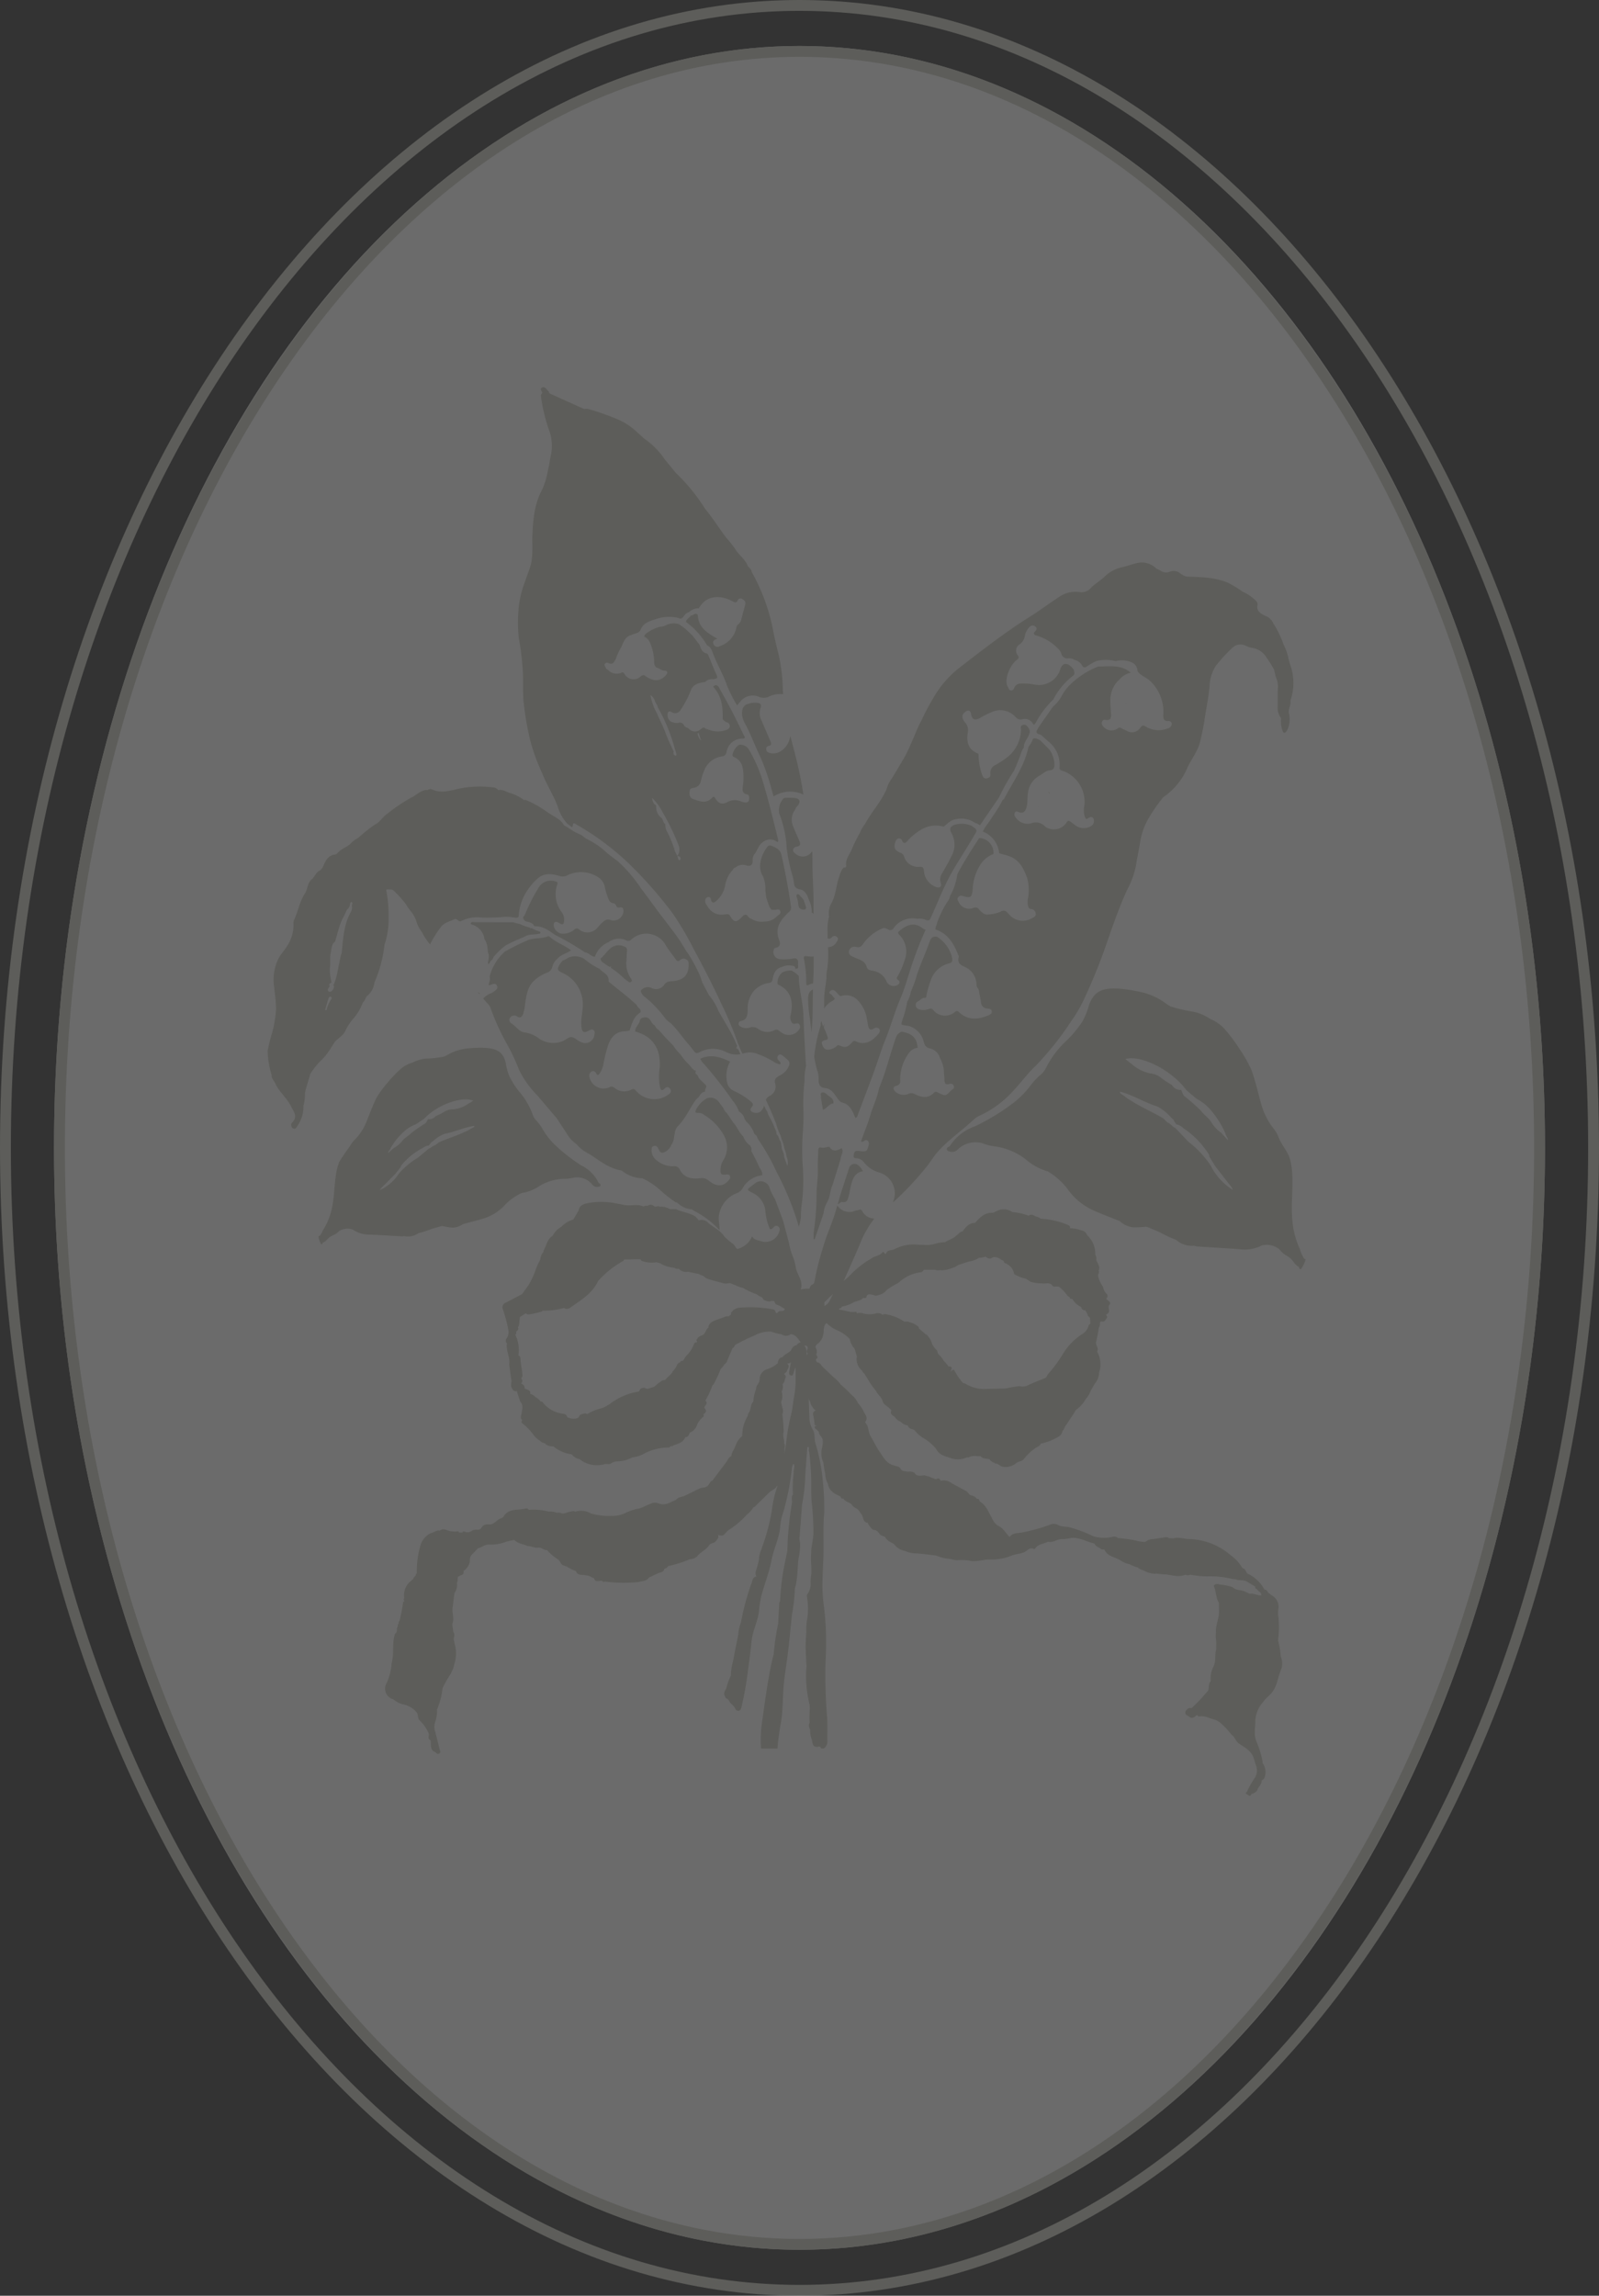 <?xml version="1.0" encoding="UTF-8"?>
<svg xmlns="http://www.w3.org/2000/svg" width="266.029" height="381.869" viewBox="0 0 266.029 381.869">
  <rect x="0" y="0" width="266.029" height="381.869" fill="#333333" stroke="none"/>
  <g id="Components" opacity="0.283">
    <g id="_9dc185bb-ca56-43dc-8120-6259b0d7fc97_1">
      <ellipse id="Ellipse_15" data-name="Ellipse 15" cx="124.027" cy="183.286" rx="124.027" ry="183.286" transform="translate(8.987 7.648)" fill="#f8f8f7"></ellipse>
      <path id="Path_145" data-name="Path 145" d="M130.9,372.424C62.513,372.424,6.876,290.2,6.876,189.136S62.513,5.848,130.9,5.848,254.925,88.071,254.925,189.136,199.287,372.424,130.9,372.424Zm0-364.77C63.508,7.655,8.682,89.068,8.682,189.136S63.509,370.618,130.9,370.618,253.118,289.2,253.118,189.136,198.292,7.655,130.9,7.655Z" transform="translate(2.115 1.799)" fill="#c6c7bb"></path>
      <path id="Path_146" data-name="Path 146" d="M133.016,381.869C59.671,381.869,0,296.217,0,190.935S59.671,0,133.016,0,266.029,85.652,266.029,190.935,206.36,381.869,133.016,381.869Zm0-380.063C60.666,1.807,1.807,86.649,1.807,190.935S60.666,380.063,133.016,380.063,264.223,295.22,264.223,190.935,205.363,1.807,133.016,1.807Z" fill="#c6c7bb"></path>
      <path id="Path_147" data-name="Path 147" d="M102.837,121.652c-.524-.069-.606.013-.524.5a20.4,20.4,0,0,1,.366,3.969c-.006.4.132.416.454.265a2.076,2.076,0,0,1,.688-.2l.038-.871c.063-1.205.063-2.41.057-3.622A4.423,4.423,0,0,1,102.837,121.652Z" transform="translate(31.457 37.407)" fill="#c6c7bb"></path>
      <path id="Path_148" data-name="Path 148" d="M101.829,110.756c-.214-.164-.4-.322-.341-.618a.583.583,0,0,1,.5-.5c.865-.095.694-.6.461-1.129-.316-.738-.656-1.47-.94-2.221a2.7,2.7,0,0,1,.334-2.845c.044-.3.278-.467.442-.688.486-.663.29-1.136-.542-1.237a14.7,14.7,0,0,0-1.584-.019.425.425,0,0,0-.379.221,2.864,2.864,0,0,0-.593,2.435,18.392,18.392,0,0,1,1.237,5.824,28.343,28.343,0,0,0,.978,4.549,8.358,8.358,0,0,1,.189.959c.076.675.2,1.1,1.092,1.256.7.113,1.186.934,1.413,1.716a4.312,4.312,0,0,1,.479,2.095,3.477,3.477,0,0,1,.3.24c0-.877-.006-1.754-.006-2.631-.013-1.861-.164-3.723-.17-5.584-.006-.745-.006-1.489-.038-2.227a1.814,1.814,0,0,1-2.827.41Z" transform="translate(30.471 31.21)" fill="#c6c7bb"></path>
      <path id="Path_149" data-name="Path 149" d="M102.933,115.912a.46.46,0,0,1-.025-.088c-.076-.259-.164-.517-.259-.782-.044-.126-.088-.252-.132-.385-.17-.189-.328-.385-.511-.561-.151-.145-.278-.454-.53-.309-.271.164-.076.448-.019.681a4.358,4.358,0,0,1,.189.877c.013.593.246.946.864.978.328.019.467-.139.423-.41Z" transform="translate(31.165 34.982)" fill="#c6c7bb"></path>
      <path id="Path_150" data-name="Path 150" d="M104.8,141.872c.694-.259,1-1.016,1.729-1.066a1.153,1.153,0,0,0,.006-.328c-.088-.612-.738-.82-1.129-1.212a.818.818,0,0,0-.233-.177.639.639,0,0,0-.581-.076c-.3.126-.069.492-.151.738.12.694.234,1.388.36,2.12Z" transform="translate(32.118 42.74)" fill="#c6c7bb"></path>
      <path id="Path_151" data-name="Path 151" d="M108.42,153.4c.158-.524.2-1.085.341-1.622.29-1.123.593-2.252,2.006-2.5a2.545,2.545,0,0,0-.644-.883.959.959,0,0,0-1.66.416q-.7,2.139-1.394,4.284c-.164.517-.3,1.047-.473,1.685.341-.189.562-.416.726-.385C108.193,154.583,108.256,153.914,108.42,153.4Z" transform="translate(32.783 45.538)" fill="#c6c7bb"></path>
      <path id="Path_152" data-name="Path 152" d="M44.552,143.6c.234-.372.473-.738.713-1.11.587-.625,1.407-1.035,1.76-1.887a8.5,8.5,0,0,1,1.319-1.975,8.271,8.271,0,0,0,1.369-2.2,1.819,1.819,0,0,0,.095-.234c.044-.095.088-.189.132-.278.372-.24.347-.745.669-1.028a3.291,3.291,0,0,0,1.205-2.221,21.216,21.216,0,0,0,1.678-6.278,13.608,13.608,0,0,0,.688-4.745,22.159,22.159,0,0,0-.36-4.133c-.038-.17-.082-.366.177-.341.372.032.789-.076,1.073.252a18.366,18.366,0,0,1,1.937,2.145,12.95,12.95,0,0,0,.934,1.331,4.836,4.836,0,0,1,.846,1.552,5.3,5.3,0,0,0,.934,1.817,9.6,9.6,0,0,0,1.356,2.044,17.382,17.382,0,0,1,1.792-2.864c.536-.757,1.47-.928,2.259-1.312.429-.208.612.379,1,.36a5.972,5.972,0,0,1,3.628-.631,35.248,35.248,0,0,0,3.912-.139,13.134,13.134,0,0,1,1.571.139c.341.05.606.006.593-.429a8.443,8.443,0,0,1,1.628-4.373,9.353,9.353,0,0,1,1.439-1.641c1.123-1.028,2.4-.864,3.666-.5a1.676,1.676,0,0,0,1.382-.114,5.2,5.2,0,0,1,5.218.423,2.4,2.4,0,0,1,1,1.628,11.514,11.514,0,0,0,.442,1.514c.2.53.334,1.047,1.029,1.117a.6.6,0,0,1,.379.335c.12.29.221.423.593.347.473-.1.7.189.644.675a1.663,1.663,0,0,1-2.063,1.451c-.783-.322-1.136.107-1.577.5-.227.2-.41.442-.618.662a2.181,2.181,0,0,1-3.111.379.538.538,0,0,0-.827.044,2.972,2.972,0,0,1-1.962.663,1.548,1.548,0,0,1-1.445-1.527c.038-.479.391-.587.877-.265.593.385.82.278.864-.423a2.079,2.079,0,0,0-.442-1.413,4.906,4.906,0,0,1-.7-4.581c.082-.284.05-.4-.246-.473a2.377,2.377,0,0,0-2.959,1.174,29.5,29.5,0,0,0-2.2,4.373,1.4,1.4,0,0,1-.278.341.759.759,0,0,0,.65.782,2.175,2.175,0,0,1,1.016.448c.082.113.177.328.252.328,1.388-.076,2.385.738,3.426,1.451a46.8,46.8,0,0,1,4.959,2.89c.631.05.991.707,1.634.726a4.034,4.034,0,0,1,2.284-2.435,2.846,2.846,0,0,1,2.909-.3.692.692,0,0,0,.82-.088,3.678,3.678,0,0,1,5.622.65c.524.908,1.192,1.729,1.8,2.587.215.309.448.429.776.1a.827.827,0,0,1,1.047-.025c.347.183.341.524.341.858-.032,1.742-.858,2.549-2.656,2.707-.536.05-1.092.025-1.5.726a1.633,1.633,0,0,1-1.994.429,1.443,1.443,0,0,0-1.824.448c.114.713.726,1.041,1.2,1.445a20.582,20.582,0,0,1,2.839,3.092,4.111,4.111,0,0,0,.953.858c1.136,1.079,1.969,2.41,3.01,3.565.284.316.53.662.795,1,.265.385.479.536,1.01.24a4.768,4.768,0,0,1,4.505.044,3.6,3.6,0,0,0,2.271.3c-.088-.189-.177-.385-.259-.574a.561.561,0,0,0-.435-.391c.031-.126.076-.24.107-.366a.175.175,0,0,0,.057.006.057.057,0,0,0,.032-.006.526.526,0,0,1-.05-.076c-.038-.082-.076-.158-.114-.234-.069-.164-.139-.334-.221-.5a18.358,18.358,0,0,0-1.136-2.215c-.044-.088-.1-.177-.151-.265-.5-.871-1.022-1.735-1.5-2.612a9.569,9.569,0,0,0-1.394-2.379,2.031,2.031,0,0,0-.158-.183.006.006,0,0,0-.006-.006c-.145-.29-.3-.574-.454-.865a.138.138,0,0,1-.019-.032c-.139-.271-.29-.543-.435-.82v-.006c-.076-.132-.145-.271-.215-.4a10.608,10.608,0,0,0-.707-1.855v-.006a.018.018,0,0,1-.006-.013c-.107-.214-.215-.429-.322-.637-.013-.025-.019-.044-.032-.069-.246-.473-.5-.934-.77-1.388-.2-.334-.4-.663-.606-.978l-.145-.164c-.379-.612-.751-1.231-1.129-1.849-1.312-1.9-2.783-3.679-4.139-5.546-.776-1.06-1.552-2.126-2.347-3.161a23.52,23.52,0,0,0-3.887-4.537,26.5,26.5,0,0,1-2.543-2.044,14.225,14.225,0,0,0-2.682-1.672c-.309-.208-.581-.467-.9-.656a9.944,9.944,0,0,1-2.1-1.174c-.227-.139-.467-.278-.7-.417-.5-.94-1.464-1.306-2.278-1.868a7.38,7.38,0,0,1-.7-.454,17.861,17.861,0,0,0-3.432-1.9c-.032-.019-.114.063-.177.088a7.2,7.2,0,0,0-2.473-1.243c-.6-.2-1.174-.618-1.874-.454a1.067,1.067,0,0,0-.915-.454,16.862,16.862,0,0,0-5.6.214c-1.476.328-2.959.808-4.48.139a.67.67,0,0,0-.732.095,2.137,2.137,0,0,0-.278-.019c-1.01.132-1.678.927-2.543,1.319a28.367,28.367,0,0,0-3.862,2.606c-.776.517-1.23,1.407-2.07,1.817a23.074,23.074,0,0,0-2.757,2.189,6.269,6.269,0,0,0-1.123.789c-.663.795-1.754,1-2.4,1.823a.7.7,0,0,1-.442.2c-1.041.151-1.483.946-1.836,1.773a2.2,2.2,0,0,1-.58.858c-.675.284-.877,1-1.363,1.47a1.184,1.184,0,0,0-.372.4c-.4.6-.4,1.35-.789,1.95-.883,1.363-1.155,2.991-1.817,4.448a1.429,1.429,0,0,0-.088.694,6.272,6.272,0,0,1-1.1,3.66c-.416.707-1.016,1.306-1.375,1.987a7.985,7.985,0,0,0-.776,4.625c.151,1.281.322,2.555.347,3.842a20.3,20.3,0,0,1-.644,3.893,30.5,30.5,0,0,0-.757,3.016,14.288,14.288,0,0,0,.656,4.038c-.05.53.341.883.549,1.312.12.227.227.461.36.681.719,1.148,1.754,2.076,2.366,3.306.429.871,1.129,1.672.132,2.638a.631.631,0,0,0,.139.94c.4.246.6-.132.757-.41a5.455,5.455,0,0,0,.984-3.313,7.155,7.155,0,0,0,.259-2.032c.17-1.117.606-2.152.871-3.243a11.333,11.333,0,0,1,1.666-2.139,10.22,10.22,0,0,0,1.742-2.152Zm-.3-10.524c.057-.088.113-.183.177-.271.082-.057.17-.126.252-.183a8.565,8.565,0,0,1-.278-2.353c.151-.858-.044-1.71.145-2.5.151-.644.082-1.451.726-1.931.328-1.041.555-2.114.953-3.136a5.566,5.566,0,0,1,.467-.978c.189-.391.366-.776.549-1.167a1.517,1.517,0,0,0,.555-1.123c.069-.076.139-.233.252-.145.2.158.044.366.006.549a1.557,1.557,0,0,1-.095.972c-1.2,2.07-1.331,4.391-1.565,6.695a1.122,1.122,0,0,1-.158.6c-.208,1.028-.423,2.044-.618,3.079a9.519,9.519,0,0,1-.612,1.9c.032.082.1.183.082.265a1.047,1.047,0,0,1-.549.839.32.32,0,0,1-.385-.095c-.265-.379.158-.58.246-.871-.044-.05-.1-.088-.151-.139Zm-.088,2.265c.057-.158.2-.416.4-.3.265.139.12.335-.019.524a6.343,6.343,0,0,0-.719,1.716c-.069-.025-.145-.044-.208-.069.177-.625.353-1.249.549-1.868Z" transform="translate(10.474 30.77)" fill="#c6c7bb"></path>
      <path id="Path_153" data-name="Path 153" d="M103.522,160.185v1.035c.063.019.12.032.177.05q.738-2.129,1.464-4.259a5.138,5.138,0,0,1,.644-1.968c.5-.846.417-1.887.858-2.77v-.006q.672-2.167,1.356-4.347c-.006-.606.581-1.155.177-1.8-.694.366-1.382.707-1.994-.139-.132-.183-.322-.057-.492-.032a2.318,2.318,0,0,1-.814.095c-.536-.145-.593.12-.606.536-.019.972-.1,1.95-.069,2.921.044,1.3-.133,2.581-.208,3.874a43.216,43.216,0,0,1-.492,6.814Z" transform="translate(31.838 44.864)" fill="#c6c7bb"></path>
      <path id="Path_154" data-name="Path 154" d="M60.8,126.231l.284.341a.168.168,0,0,0-.063-.227.438.438,0,0,0-.114-.076A.744.744,0,0,1,60.8,126.231Z" transform="translate(18.699 38.822)" fill="#c6c7bb"></path>
      <path id="Path_155" data-name="Path 155" d="M104.158,156.187a5.1,5.1,0,0,1,.164,1.413c-.006.8.24,1.331,1.117,1.388,1,.107,1.432.908,1.943,1.6.24.316.429.662.833.795,1.369.322,1.767,1.476,2.227,2.581.322-.095.353-.391.448-.644.877-2.347,1.779-4.682,2.637-7.035.656-1.792,1.2-3.628,1.918-5.395.9-2.234,1.533-4.562,2.48-6.783.9-2.089,1.426-4.335,2.215-6.474a50.277,50.277,0,0,1,1.994-4.978,1.6,1.6,0,0,1-.41-.17c-1.382-1.167-2.625-.719-3.861.278-.316.259-.448.379-.1.745a3.928,3.928,0,0,1,.846,4.265,12.114,12.114,0,0,1-1.142,2.625c-.145.221-.259.366.069.593.429.3.265.669-.145.883a1.3,1.3,0,0,1-1.748-.58,2.94,2.94,0,0,0-2.379-1.83c-.385-.057-.827-.2-.921-.568-.3-1.18-1.357-1.287-2.208-1.7a4,4,0,0,1-.4-.2.776.776,0,0,1-.334-.921.952.952,0,0,1,1.192-.555c.738.164.953-.259,1.281-.726a7.528,7.528,0,0,1,3.06-2.366c.36-.17.688.05,1.01.189a.607.607,0,0,0,.864-.252,3.862,3.862,0,0,1,3.925-1.533,2.425,2.425,0,0,1,1.369.164c.265.095.5.189.745-.044,1.23-2.65,2.24-5.4,3.71-7.963,1.293-2.265,2.77-4.417,4.038-6.7-.006-.517-.5-.625-.776-.915a4.193,4.193,0,0,0-2.934-.158c-.637.252-.814.606-.536,1.218a3.992,3.992,0,0,1,.057,4.032c-.454.953-1.01,1.855-1.521,2.776a1.812,1.812,0,0,0-.233,1.647c.208.543-.189.877-.757.675a3.105,3.105,0,0,1-2.057-2.751c-.069-.517-.208-.675-.738-.631a2.412,2.412,0,0,1-2.555-1.691.92.92,0,0,0-.618-.644c-.984-.41-1.167-.915-.795-1.893.1-.259.227-.454.511-.486a.509.509,0,0,1,.555.316c.278.675.625.429.927.063a9.4,9.4,0,0,1,2.316-1.88,4.739,4.739,0,0,1,3.685-.461c.637-.473,1.129-1.117,2.044-1.243a4.021,4.021,0,0,1,3.256.663c.309-.025.479.29.763.316q1.571-2.29,3.129-4.574a36.61,36.61,0,0,1,2.486-4.423,32.808,32.808,0,0,0,1.275-3.18,2.184,2.184,0,0,1,.391-.713c-.057-.871.625-1.445.871-2.2a.993.993,0,0,0-.044-.984c-.252-.353-.5-.751-1.028-.574-.48.164-.246.593-.278.915a5.939,5.939,0,0,1-2.423,4.556,16.622,16.622,0,0,1-1.836,1.192,1.373,1.373,0,0,0-.827,1.464c.05.473-.189.644-.555.738-.429.113-.637-.139-.795-.5a10.562,10.562,0,0,1-.618-3.148c-.019-.2.069-.41-.189-.517-1.59-.637-1.842-1.981-1.609-3.42a1.933,1.933,0,0,0-.473-1.729c-.606-.726-.536-1.3.082-1.754.5-.366.827-.227.946.391.17.877.543,1.092,1.375.707a15.991,15.991,0,0,1,2.3-1.148,3.427,3.427,0,0,1,3.578.776c.372.391.65.681,1.3.511a1.517,1.517,0,0,1,1.7.694c.246.391.322.107.461-.05a16.574,16.574,0,0,1,2.978-3.956,11.732,11.732,0,0,1,3.23-3.887c.473-.328.177-.713.139-1.085a6.967,6.967,0,0,0-.517-.542c-.719-.618-1.363-.454-1.672.423a3.72,3.72,0,0,1-4.41,2.625A9.644,9.644,0,0,0,137.9,91.7a1.109,1.109,0,0,0-1,.663c-.114.252-.233.524-.587.486s-.353-.36-.5-.587c-.732-1.193.391-3.628,1.382-4.417.347-.278.587-.436.2-.921a1.225,1.225,0,0,1,.423-1.779,2.166,2.166,0,0,0,.82-1.376,2.851,2.851,0,0,1,.751-1.451.685.685,0,0,1,1.016-.088c.322.29.183.549-.1.827-.334.328-.076.58.24.656a8.023,8.023,0,0,1,3.527,2.089,1.96,1.96,0,0,1,.631.921,1.025,1.025,0,0,0,1.18.782,1.8,1.8,0,0,1,1.06.271,1.914,1.914,0,0,1,1.218.915c.208.41.461.379.782.177a9.473,9.473,0,0,1,1.609-.921,6.717,6.717,0,0,1,3.186.019,4.128,4.128,0,0,1,2.877.3,1.616,1.616,0,0,1,.763,1.363c.5.77,1.426,1,2.063,1.6a7.048,7.048,0,0,1,2.227,5.7c-.032.631.088,1.035.839,1a.505.505,0,0,1,.574.486.878.878,0,0,1-.732.77,4.108,4.108,0,0,1-3.615-.334c-.391-.284-.625-.164-.877.151a1.63,1.63,0,0,1-2.322.524c-.3-.139-.606-.252-.883-.417a.4.4,0,0,0-.524.032,1.8,1.8,0,0,1-2.574-.461.685.685,0,0,1-.076-.65.443.443,0,0,1,.555-.278c.89.132,1-.379.94-1.073-.057-.751-.126-1.508-.113-2.259a4.555,4.555,0,0,1,1.584-3.458,3.23,3.23,0,0,1,1.811-1.066c-1.691-1.426-3.584-1.016-5.4-1.029l-.114.038A14.057,14.057,0,0,0,146.1,91.95a7.807,7.807,0,0,0-1.407,1.95,6.2,6.2,0,0,1-1.394,1.66c-.808,1.161-1.615,2.316-2.423,3.477-.1.2-.2.4-.3.593,0,.612.663.423.9.751.4.353.808.713,1.205,1.066a.346.346,0,0,1,.164.145,4.871,4.871,0,0,1,1.559,4.057c-.038.265.1.36.259.486a5.441,5.441,0,0,1,3.868,5.893,3.452,3.452,0,0,0,.076,1.792c.082.189.164.574.5.316.4-.3.8-.341.984.126a1.013,1.013,0,0,1-.555,1.212,2.341,2.341,0,0,1-2.543-.227c-.221-.17-.435-.334-.663-.5-.341-.252-.555-.36-.833.177a2.516,2.516,0,0,1-3.344.669,1.936,1.936,0,0,1-.177-.145,2.1,2.1,0,0,0-2.36-.473,2.406,2.406,0,0,1-2.549-1.066.689.689,0,0,1-.069-.783c.2-.29.442-.1.675-.019.631.214,1.029-.076,1.23-.789.234-.814.107-1.653.259-2.467a3.683,3.683,0,0,1,1.842-2.789c.631-.347,1.142-.94,1.937-.946.479-.1.6-.417.618-.877a4.434,4.434,0,0,0-.871-2.593c-.5-.5-1.009-1.01-1.508-1.514-.385-.164-.738-.448-1.2-.246a3.831,3.831,0,0,1-.738,1.331c-.644,3.237-2.612,5.849-4.076,8.695-.032.057-.126.069-.2.107a19.665,19.665,0,0,1-1.735,2.833c-.366.644-.833,1.23-1.256,1.842-.12.215-.24.429-.347.625a4.243,4.243,0,0,1,2.732,3.59c.631.234,1.294.328,1.924.606,1.571.681,2.164,2.038,2.726,3.483a7.677,7.677,0,0,1,.107,3.647,3.336,3.336,0,0,0,.038.972c.069.316.139.549.543.587a.834.834,0,0,1,.751.745c.076.442-.284.6-.6.763a2.976,2.976,0,0,1-3.88-.663c-.372-.379-.663-.839-1.388-.391a6.027,6.027,0,0,1-1.893.442c-.764.145-1.23-.334-1.672-.827a.718.718,0,0,0-.9-.271,1.922,1.922,0,0,1-2.549-1.079c-.1-.2-.246-.391-.063-.625a.639.639,0,0,1,.726-.271c.069.019.145.032.221.05,1.155.328,1.344.177,1.5-1.029a8.223,8.223,0,0,1,1.388-4.379,4.378,4.378,0,0,1,2.076-1.615,2.455,2.455,0,0,0-2.379-2.656c-1.275,1.962-2.543,3.937-3.641,6.013a9.82,9.82,0,0,1-1.211,3.634,2.022,2.022,0,0,1-.473,1.01,16.9,16.9,0,0,0-1.653,3.376c-.057.4-.328.757-.29,1.18,2.051.656,3.016,2.3,3.748,4.145.05.139.152.309.12.429-.341,1.167.574,1.432,1.3,1.785a3.3,3.3,0,0,1,1.666,2.789c-.044.461.372.688.416,1.1.069.625.24,1.237.328,1.855a1.066,1.066,0,0,0,1.079,1.041c.309.025.644.063.7.442.063.416-.271.574-.574.7-1.735.713-3.407.865-4.9-.568-.215-.2-.372-.208-.644-.013a2.514,2.514,0,0,1-3.634-.334c-.3-.334-.536-.2-.789-.12a2.434,2.434,0,0,1-1.483.05.783.783,0,0,1-.612-.612.652.652,0,0,1,.391-.745c.366-.2.637-.593,1.117-.587.309,0,.233-.278.278-.448a17.906,17.906,0,0,1,.738-2.537,4.291,4.291,0,0,1,3.048-2.751c.568-.126.543-.5.467-.927a5.624,5.624,0,0,0-2.486-3.47c-.7-.164-1.022.177-1.256.814-.448,1.262-.972,2.5-1.464,3.748-.057.145-.107.29-.164.435-.151.4-.3.814-.454,1.218a17.251,17.251,0,0,1-1.035,2.883,4.523,4.523,0,0,1-.568,1.622c-.013.025-.025.044-.038.069a16.03,16.03,0,0,1-.795,3.01c-.24.852-.3.833.6.946.17.019.334.057.5.088a3.583,3.583,0,0,1,2.436,2.6c.17.581.328.921.971,1.111a2.21,2.21,0,0,1,1.729,1.6,5.084,5.084,0,0,1,.675,2.631c.038.316.076.65.082.972.006.593.177.94.864.707a.521.521,0,0,1,.675.328c.139.29-.025.473-.246.625a2.378,2.378,0,0,0-.24.183c-.858.9-.883.908-2.051.353-.259-.126-.473-.3-.738-.025-1.016,1.047-2.152.776-3.256.215a1.068,1.068,0,0,0-.9-.063,2.036,2.036,0,0,1-2.309-.353c-.41-.442-.347-.814.221-.946a.766.766,0,0,0,.618-.89,7.38,7.38,0,0,1,1.5-4.631,1.967,1.967,0,0,1,1.394-.789c-.12-1.628-.858-2.379-2.637-2.688a1.494,1.494,0,0,0-.978,1.01c-.978,2.757-1.634,5.622-2.77,8.322l-.038.095c-.3,1.584-1.022,3.035-1.477,4.568-.41,1.388-.984,2.732-1.458,4.1-.132.372.2.145.328.189.208-.189.442-.385.719-.145a.68.68,0,0,1,.158.757c-.278,1.041-.271,1.1-1.672.94-.631-.076-.738.221-.808.681-.044.322.006.524.417.53a1.67,1.67,0,0,1,1.293.681,4.894,4.894,0,0,0,2.562,1.7,3.6,3.6,0,0,1,2.322,4.758c-.025.069-.05.145-.076.215.113-.095.221-.189.328-.284a50.959,50.959,0,0,0,5.224-5.59c.656-.776,1.142-1.659,1.811-2.429,1.779-2.063,4.057-3.565,6.019-5.42a3.879,3.879,0,0,1,1.111-.738,17.259,17.259,0,0,0,5.622-4.2c1.262-1.35,2.347-2.852,3.691-4.114a50.506,50.506,0,0,0,5.874-7.389,23.374,23.374,0,0,0,2.076-3.546,94.372,94.372,0,0,0,3.994-9.919c.984-2.808,1.968-5.622,3.211-8.335a14.736,14.736,0,0,0,1.451-3.912c.2-1.331.5-2.65.713-3.981a11.552,11.552,0,0,1,1.186-3.628,27.18,27.18,0,0,1,2.675-3.918,11.3,11.3,0,0,0,4.07-5.029c.707-1.438,1.716-2.719,2.089-4.316.271-1.155.517-2.322.694-3.47.278-1.868.669-3.716.845-5.609a6.811,6.811,0,0,1,1.028-3.407,26.739,26.739,0,0,1,2.764-3.016,1.948,1.948,0,0,1,2.234-.353,3.674,3.674,0,0,0,1.066.36,3.289,3.289,0,0,1,2.341,1.533,22.14,22.14,0,0,1,1.306,2.082c.095.416.177.833.3,1.237a4.207,4.207,0,0,1,.347,1.584c-.082,1.155-.032,2.3-.057,3.458a2.737,2.737,0,0,0,.53,1.723.09.09,0,0,0,.038.1,4.746,4.746,0,0,0,.208,1.943c.095.183.082.454.347.448.221,0,.334-.214.454-.4a4.164,4.164,0,0,0,.265-2.991c-.012-.669.41-1.281.29-1.962a8.929,8.929,0,0,0-.013-5.874c-.095-.322-.2-.656-.29-.984a8.665,8.665,0,0,0-.827-2.423,16.5,16.5,0,0,0-1.723-3.552,2.287,2.287,0,0,0-1.42-1.281c-.707-.391-1.413-.745-1.205-1.792.082-.366-.246-.707-.543-.94a6.968,6.968,0,0,0-1.931-1.256,17.443,17.443,0,0,0-2.53-1.521c-2.208-.915-4.543-.9-6.871-1a3.486,3.486,0,0,1-.991-.53,1.68,1.68,0,0,0-1.672-.29,1.616,1.616,0,0,1-1.584-.158c-.227-.12-.461-.227-.7-.334a3.415,3.415,0,0,0-3.029-.972c-.814.177-1.615.454-2.423.681a5.981,5.981,0,0,0-3.117,1.571c-.688.688-1.552,1.167-2.265,1.842a2.055,2.055,0,0,1-1.786.8,4.784,4.784,0,0,0-3.691.871c-1.6,1.028-3.1,2.177-4.7,3.18-4.24,2.656-8.177,5.735-12.133,8.8a17.457,17.457,0,0,0-3.47,3.918,40.659,40.659,0,0,0-2.429,4.461c-1.092,2.038-1.773,4.259-2.9,6.272-.675,1.142-1.344,2.271-2.019,3.4v.006a5.144,5.144,0,0,0-.94,1.874c-.915,2.114-2.53,3.786-3.59,5.8a5.246,5.246,0,0,0-.839,1.445,24.163,24.163,0,0,0-1.42,2.9c-.4.839-1.041,1.609-.852,2.644l-.151.265c-.221-.113-.334.013-.467.177a4.118,4.118,0,0,0-.517,1.23c-.549,1.432-.549,3-1.281,4.385a3.43,3.43,0,0,0-.442,2.322,7.937,7.937,0,0,0-.252,2.379c0,.41.006.827.025,1.237.2.12.429.095.694-.164a.562.562,0,0,1,.865-.038c.322.309.063.574-.107.864a1.608,1.608,0,0,1-1.2.8,1.056,1.056,0,0,0-.2.05,19.622,19.622,0,0,1-.095,3.388,6.809,6.809,0,0,0-.158,1.823,3.331,3.331,0,0,0-.082.606v.025c-.031.2-.063.391-.088.587-.044.259-.082.524-.114.782-.032.221-.05.436-.069.656-.057.77-.019,1.546-.044,2.316a3.664,3.664,0,0,1,1.287-1.231,1.142,1.142,0,0,0,.492-.423c-.189-.227-.379-.454-.574-.681-.126-.145-.5-.2-.278-.473a.57.57,0,0,1,.845-.17c.366.259.555.707.965.915a2.671,2.671,0,0,1,2.732.549,5.733,5.733,0,0,1,1.666,3.313l.17.965c.114.6.341.959,1.016.524a.616.616,0,0,1,.833.082c.227.278.095.58-.114.827-.908,1.1-2.189,2.013-3.729,1.256a.458.458,0,0,0-.637.151c-.808.858-1.129.953-2.145.511-.284-.12-.347.044-.486.17a2.315,2.315,0,0,1-1.306.536c-.644.088-.89-.4-1.066-.871-.208-.536.24-.631.606-.732.3-.082.429-.215.29-.536a10.053,10.053,0,0,0-.492-1.262c-.035-.058-.064-.118-.1-.176,0-.19.012-.38.027-.568.006-.044.006-.088.013-.132a3.1,3.1,0,0,0-.157.467,3.4,3.4,0,0,1-.278-.921.852.852,0,0,0-.126.669,24.664,24.664,0,0,0-1.1,5.256,21.208,21.208,0,0,0,.53,2.4Zm48.856-66.47a.135.135,0,0,0,.029-.029l0,0c-.009.009-.02.018-.031.027Zm-.024-.07a.387.387,0,0,0,.012.081h0a.322.322,0,0,1-.013-.082h0Zm-19.962,48.347a.311.311,0,0,0-.017-.039v0a.305.305,0,0,1,.019.044l0,0Zm.079.078c0,.013,0,.024.008.035,0-.012-.007-.024-.009-.035a.015.015,0,0,1-.005-.01v0A.02.02,0,0,0,133.107,138.072Zm-.019.038h0l.037.047s0,0,0,0l-.038-.05Zm-6.417,8.752a.063.063,0,0,1-.013.016.114.114,0,0,0,.012-.018.12.12,0,0,1,.024-.047.259.259,0,0,0-.141-.018l0,0a.264.264,0,0,1,.145.019A.126.126,0,0,0,126.671,146.862Zm30.753-58.73,0,0c-.005-.028-.006-.055-.011-.078h0c.006.019.006.05.013.082Zm-.034-.069-.009.008h0Z" transform="translate(31.871 22.002)" fill="#c6c7bb"></path>
      <path id="Path_156" data-name="Path 156" d="M103.094,130.538c.114.808.2,1.615.29,2.429.063-.581.107-1.161.139-1.748.088-1.773.069-3.552.107-5.331-.555.208-.8.688-.808,1.5A21,21,0,0,0,103.094,130.538Z" transform="translate(31.623 38.716)" fill="#c6c7bb"></path>
      <path id="Path_157" data-name="Path 157" d="M103.518,161.9a1.887,1.887,0,0,0,1.218-1.035,4.23,4.23,0,0,1,3.155-1.987c.132-.644-.372-1.06-.58-1.577-.353-.846-.808-1.647-1.224-2.473a1,1,0,0,0-.442-1.092,3.158,3.158,0,0,1-.89-1.312c-.713-.656-1-1.615-1.66-2.3-.341-.517-.688-1.028-1.035-1.546a2.043,2.043,0,0,1-.625-.883c-.252-.347-.511-.694-.77-1.041a1.726,1.726,0,0,0-1.924-.6A4.482,4.482,0,0,0,96.874,148c-.139.353-.145.479.284.5a1.548,1.548,0,0,1,1.167.385,9.038,9.038,0,0,1,3.2,3.344,4.046,4.046,0,0,1-.152,4.234,2.863,2.863,0,0,0-.4,1.356c-.05.9.088,1.029.959.928.227-.032.461-.032.587.221a.52.52,0,0,1-.1.618c-.89,1.18-2.044,1.275-3.388.2a1.735,1.735,0,0,0-1.476-.416c-1.382.164-2.669-.051-3.4-1.5a.925.925,0,0,0-1-.5,4.1,4.1,0,0,1-2.852-1.022,2.035,2.035,0,0,1-.789-1.861.431.431,0,0,1,.309-.461.535.535,0,0,1,.618.132c.353.385.341,1.3,1.281.833a2.294,2.294,0,0,0,1.11-1.275c.012-.044.063-.076.095-.114.517-.9.183-2.126.953-2.9,1.268-1.274,1.943-2.934,2.965-4.36a4.858,4.858,0,0,1,.479-.473c.284-.391.492-.877,1.092-.9-.006-.05-.006-.1-.013-.151-.082-.347.486-.7.006-1.047-.1-.107-.2-.208-.3-.309-.353-.366-.814-.644-.934-1.193l-.151-.151a.385.385,0,0,1-.12-.618c-.6-.139-.827-.694-1.212-1.066a9.308,9.308,0,0,1-1.369-1.653,8.448,8.448,0,0,1-1.249-1.508c-.442-.461-.883-.915-1.325-1.376-.36-.4-.713-.808-1.073-1.211a1.2,1.2,0,0,1-.612-.713.4.4,0,0,1-.088-.05,1.21,1.21,0,0,1-.479-.511c-.454-.82-.8-.959-1.672-.688-.088.1-.183.2-.271.309-.025.732-.858,1.148-.763,1.931,3.155.877,4.234,3.085,4.063,6.019a9.061,9.061,0,0,0,.025,3.142c.107.36.2.909.763.334.322-.322.675-.353.953.05s.044.707-.3.946a4.01,4.01,0,0,1-5.382-.631c-.278-.3-.442-.391-.8-.189a2.5,2.5,0,0,1-2.808-.322.687.687,0,0,0-.858-.063,2.388,2.388,0,0,1-3.275-1.691.782.782,0,0,1,.334-.934c.366-.208.631.006.795.328.2.379.372.24.543.006a4.105,4.105,0,0,0,.662-1.672,24.463,24.463,0,0,1,.719-2.928c.473-1.388,1.249-2.4,2.865-2.448.246-.006.492-.063.745-.095a13.31,13.31,0,0,1,.606-1.678,3.083,3.083,0,0,1,1.205-1.35c.215-.6-.511-.745-.587-1.2-1.426-1.356-3.01-2.518-4.518-3.779-.076-.063-.208-.145-.2-.2.139-1.155-.953-1.413-1.489-2.07a11.873,11.873,0,0,1-2.593-1.685,2.978,2.978,0,0,0-2.549-.214,4.7,4.7,0,0,1-1.06.549c-.145.246-.347.442-.492.707-.36.681-.379.877.467,1.294a5.729,5.729,0,0,1,3.4,4.638c.183,1.464-.36,2.833-.208,4.265.107.978.36,1.18,1.224.732.246-.126.492-.316.77-.126.3.208.234.517.17.827a1.532,1.532,0,0,1-2.158,1.218c-.593-.2-1.085-.8-1.641-.852s-1.06.593-1.678.745a4.2,4.2,0,0,1-3.7-.486,4.97,4.97,0,0,0-2.48-1.041c-.9-.151-1.382-1.028-2.126-1.489a.655.655,0,0,1-.215-.991.826.826,0,0,1,1.155-.17c.511.347.808.038.984-.385a8.307,8.307,0,0,0,.347-1.849c.227-1.388.416-2.814,1.577-3.811a6.516,6.516,0,0,1,1.988-1.218,1.329,1.329,0,0,0,.94-.953,2.678,2.678,0,0,1,.852-1.394c.6-.694,1.533-.858,2.259-1.394-1.066-.864-2.423-1.256-3.439-2.177-.095-.063-.183-.126-.271-.2-1.06.479-2.246.271-3.325.625a41.628,41.628,0,0,0-3.944,1.95,8.314,8.314,0,0,0-2.5,3.975,1.23,1.23,0,0,0-.05.164.068.068,0,0,1-.006.095c.164.479-.132.908-.152,1.363a.538.538,0,0,0,.145-.013c.435-.1,1-.467,1.243.114.24.562-.372.827-.757,1.123a1.452,1.452,0,0,1-.334.145,3.8,3.8,0,0,0-1.218.858c.278.316.555.631.846.94a2.062,2.062,0,0,1,.4.669,38.308,38.308,0,0,0,2.675,5.887,32.559,32.559,0,0,1,2.063,4.4,16.62,16.62,0,0,0,3.01,4.2c1.092,1.275,2.183,2.562,3.275,3.849.555.852,1.117,1.7,1.672,2.555a5.334,5.334,0,0,0,1.584,1.71.006.006,0,0,0,.006.006A5.981,5.981,0,0,0,79,155.254c1.767,1.1,3.376,2.5,5.534,2.833a5.636,5.636,0,0,0,3.426,1.287,11.542,11.542,0,0,1,2.808,1.823,24.647,24.647,0,0,0,2.713,2.158c.107.032.252.032.322.107a3.877,3.877,0,0,0,2.19,1.06.757.757,0,0,1,.5.233A15.185,15.185,0,0,1,100.812,168c-.006-.707-.145-1.407-.145-2.114a4.735,4.735,0,0,1,2.852-3.981Z" transform="translate(18.907 36.621)" fill="#c6c7bb"></path>
      <path id="Path_158" data-name="Path 158" d="M66.069,91.138a41.822,41.822,0,0,1,.568,4.391c.2,1.9.05,3.817.17,5.729a49.591,49.591,0,0,0,1.136,6.764,33.4,33.4,0,0,0,2.006,5.483c.726,1.893,1.868,3.609,2.574,5.514a7.351,7.351,0,0,0,1.558,2.814c.271.208.543.423.795.612.316-.095-.063-.984.65-.5a44.641,44.641,0,0,1,8.695,6.423,71.233,71.233,0,0,1,7.37,8.341,50.767,50.767,0,0,1,3.558,6.032c1.647,3.022,3.212,6.1,4.663,9.218a58.99,58.99,0,0,1,2.713,6.524.5.5,0,0,1,.044.1l.006.006c.215.511.429,1.016.65,1.527.139-.032.284-.069.435-.107a3.368,3.368,0,0,1,2.215.208,13.478,13.478,0,0,1,2.77,1.369,2.282,2.282,0,0,0,.555.227c.132.044.3.158.385-.025.038-.082-.05-.233-.114-.334a2.613,2.613,0,0,0-.252-.278.549.549,0,0,1-.013-.757c.246-.278.5-.158.732.025.3.227.574.479.858.732a.753.753,0,0,1,.215.89,2.979,2.979,0,0,1-1.483,1.641c-.587.334-1.1.574-.795,1.533a1.737,1.737,0,0,1-1,1.931,1.245,1.245,0,0,0-.587.625c.606,1.275,1.161,2.574,1.678,3.9a15.553,15.553,0,0,0,.53,1.552,3.9,3.9,0,0,1,.423,1.142,5.42,5.42,0,0,1,.435,1.438,5.921,5.921,0,0,1,.379,1.432,2.3,2.3,0,0,1,.139,1.546c-.189-.5-.379-1.016-.561-1.521.069-.618-.429-1.117-.4-1.729-.05-.278-.107-.561-.164-.839-.341-.322-.253-.883-.663-1.155-.019-.1-.038-.2-.05-.3s-.032-.158-.044-.233l-.088-.215a.006.006,0,0,1-.006-.006c-.252-.593-.479-1.205-.789-1.773-.177-.3-.334-.612-.486-.928v-.006a1.058,1.058,0,0,0-.284-.6c-.12-.246-.227-.5-.334-.751-.3.915-.858,1.42-1.729,1.161-.492-.145-.719-.442-.353-.877.4-.48.177-.681-.208-1.022a11.573,11.573,0,0,0-2.738-1.691,2.031,2.031,0,0,1-1.186-1.716,4.751,4.751,0,0,1,.549-3.161c-1.584-.751-3.186-1.312-4.947-.486a2.177,2.177,0,0,0,.612.883A69.705,69.705,0,0,1,101.674,168a5.5,5.5,0,0,1,1,1.748,1.815,1.815,0,0,1,.927,1.224l.284.435a4.8,4.8,0,0,1,1.331,2.007,1.955,1.955,0,0,1,.145.177c.322.139.328.48.473.732a35.644,35.644,0,0,1,3.079,5.426,49.32,49.32,0,0,1,3.388,8.032c.1.334.2.669.328,1.117a7.041,7.041,0,0,0,.347-1.647,15.114,15.114,0,0,1,.145-2.126,31.122,31.122,0,0,0,.151-6.455,39.135,39.135,0,0,1,.025-5.439,36.671,36.671,0,0,0,.076-4.4,34.149,34.149,0,0,1,.208-4.177,11.384,11.384,0,0,1,.076-1.609c.057-.284.113-.574.17-.858-.025-.4-.05-.814-.076-1.218-.139-2.423-.278-4.846-.36-7.269-.069-2.183-.757-4.284-.757-6.467a3.987,3.987,0,0,0-1.06-.858.022.022,0,0,0-.013-.006.611.611,0,0,0-.107-.069,2.839,2.839,0,0,0-1.628.347,2.3,2.3,0,0,0-.751,1.742c-.025.17.139.252.278.322,2.025.984,2.391,2.9,1.924,4.953a1.465,1.465,0,0,0,.12,1.155.544.544,0,0,0,.694.3c.252-.088.511-.095.663.183a.776.776,0,0,1-.069.789,2.04,2.04,0,0,1-2.782.612,3.778,3.778,0,0,1-.549-.391.657.657,0,0,0-.795-.095,2.5,2.5,0,0,1-2.681-.215,1.524,1.524,0,0,0-1.439-.221,1.837,1.837,0,0,1-1.521-.183.469.469,0,0,1-.3-.486.442.442,0,0,1,.366-.429c1.035-.158,1.092-.978,1.142-1.741a4.617,4.617,0,0,1,1-3.237,4.147,4.147,0,0,1,2.461-1.344c.461-.057.6-.227.675-.612.183-.915.448-1.773,1.514-2.038a2.7,2.7,0,0,1,1.6-.24c.3.038.694.057.669.536l.006-.006c.77.013.347-.581.461-.9.006-.631-.158-.959-.921-.789a8.4,8.4,0,0,1-1.956.1,1.2,1.2,0,0,1-1.136-1.678c.038-.069.076-.17.132-.183,1.375-.252.707-1.249.555-1.861-.442-1.861.637-3,1.773-4.114a.907.907,0,0,0,.372-.871c-.41-2.9-.946-5.773-1.59-8.631-.227-1.022-1-1.243-1.748-1.571a.532.532,0,0,0-.6.227c-.909,1.117-1.76,3.287-.726,4.89a5.37,5.37,0,0,1,.4,2.36c.05.4.095.795.139,1.2.3.663.334,1.445.9,1.994a2.89,2.89,0,0,0,.524.025c.341-.038.757-.24.915.214.139.41-.24.618-.524.82a2.771,2.771,0,0,1-2.12.909,3.194,3.194,0,0,1-2.133-.436,1.075,1.075,0,0,1-.631-.479c-.208-.284-.442-.233-.707-.12-.082.088-.164.183-.252.265-1.022,1.01-1.3.972-2.044-.271-.233-.278-.524-.17-.82-.151a2.666,2.666,0,0,1-2.965-1.527.9.9,0,0,1-.284-.814.548.548,0,0,1,.448-.536.405.405,0,0,1,.486.366c.2.871.663.5,1,.183a4.468,4.468,0,0,0,1.388-2.6,5.02,5.02,0,0,1,1.312-2.537.4.4,0,0,1,.341-.3,1.905,1.905,0,0,1,1.792-.4c.6.2,1.117.107,1.123-.77a1.579,1.579,0,0,1,.41-1.237c.429-.593.581-1.375,1.237-1.811a1.879,1.879,0,0,1,2.461-.038c.208-.151.139-.334.1-.492-.776-3.18-1.546-6.354-2.492-9.49a24.173,24.173,0,0,0-2.366-5.451,1.713,1.713,0,0,0-1.59-.763,2.515,2.515,0,0,0-1.117,1.7.369.369,0,0,0,.24.341c1.375.587,1.552,1.823,1.584,3.079a10.9,10.9,0,0,1-.1,1.8c-.082.543-.158,1.167.688,1.338.417.088.385.555.334.9-.05.372-.347.473-.681.442a3.134,3.134,0,0,1-.58-.145,2.626,2.626,0,0,0-2.353.082c-.864.5-1.514.215-2.019-.669-.189-.334-.372-.2-.524-.038-.991,1.06-2.089.555-3.148.2-.561-.189-.631-.7-.587-1.249.038-.574.416-.549.833-.637a1.384,1.384,0,0,0,1.041-1.073,9.863,9.863,0,0,1,.713-2.133,3.714,3.714,0,0,1,2.764-1.994.833.833,0,0,0,.8-.713,2.621,2.621,0,0,1,2.694-2.246c.574-.038.3-.316.2-.53-.675-1.375-1.338-2.763-2.044-4.126-.65-1.243-1.35-2.467-2.019-3.7a.894.894,0,0,0-.65-.568c-.088.158-.568.113-.271.448,1.344,1.527,1.5,3.376,1.451,5.281.2.152.385.309.58.461a.639.639,0,0,1,.606.644c0,.372-.284.517-.561.631a3.973,3.973,0,0,1-2.915-.019c-.031-.006-.069-.006-.1-.013-.013-.013-.025-.019-.032-.032l-.2-.076a.247.247,0,0,1-.252-.1c-.36-.316-.58.013-.839.177a1.35,1.35,0,0,1-1.924-.145c-.095-.05-.189-.107-.284-.158a.854.854,0,0,1-.549-.448.718.718,0,0,0-.972-.328c-1.148.006-1.7-.41-1.735-1.325-.013-.5.183-.763.682-.492a1.041,1.041,0,0,0,1.533-.435,15.569,15.569,0,0,0,1.7-3.281c.454-1.01,1.413-1.148,2.36-1.3a1.455,1.455,0,0,1,1.331-.435c.82-.215.795-.2.4-1.073s-.751-1.8-1.123-2.7c-.088-.208-.145-.461-.391-.524-.745-.189-.953-.8-1.155-1.426-.391-.511-.776-1.022-1.167-1.533-.417-.4-.833-.789-1.243-1.186l-1.041-.738a3.04,3.04,0,0,0-2.2.2,1.915,1.915,0,0,1-.927.24,6.447,6.447,0,0,0-2.234,1.06c-.17.17-.416.284-.379.587a2.038,2.038,0,0,1,1.029,1.224,8.406,8.406,0,0,1,.606,3.048,1.056,1.056,0,0,0,.36.852c.492.126.858.543,1.439.53.36,0,.511.36.2.7-1.028,1.161-2.145,1.18-3.659.05a.771.771,0,0,0-.612.227,1.717,1.717,0,0,1-2.7-.479c-.158-.24-.3-.246-.486-.164a1.929,1.929,0,0,1-2.259-.5c-.259-.057-.328-.284-.429-.479-.088-.158-.183-.322-.057-.486a.434.434,0,0,1,.536-.158c.782.417,1-.177,1.281-.681a11.317,11.317,0,0,1,.946-2.019c.366-.833.65-1.729,1.7-1.956a.12.12,0,0,1,.113-.057c.461-.208,1.035-.215,1.338-.726.41-1.161,1.432-1.489,2.461-1.817h.006a6.772,6.772,0,0,1,3.71-.259.794.794,0,0,1,.36.139l.013.006c.019,0,.044.006.063.006.347,0,.492-.29.694-.524a1.405,1.405,0,0,1,.763-.561A2.412,2.412,0,0,1,96,86.034c1.028-1.861,2.909-2.246,4.808-1.527a8.822,8.822,0,0,1,.959.442c.3.152.511.133.675-.189a.51.51,0,0,1,.8-.252c.366.208.593.467.473.915-.208.77-.41,1.54-.618,2.309a1.614,1.614,0,0,1-.593,1.022.556.556,0,0,0-.24.435,4.149,4.149,0,0,1-2.745,3.129.731.731,0,0,1-1.092-.328c-.2-.486.113-.732.65-.89-1.659-.94-3.193-1.868-3.249-3.962-.448-.492-.789.164-1.193.113-.183.4-.732.549-.77,1.06A12.942,12.942,0,0,1,97.371,92.2c.738.316.865,1.092,1.111,1.691.681,1.7,1.622,3.275,2.208,5.01a24.335,24.335,0,0,0,1.666,3.281c.2-.227.353-.41.511-.6a2.663,2.663,0,0,1,3.205-.795,1.924,1.924,0,0,0,1.571-.057,4.164,4.164,0,0,1,2.372-.4c-.019-.278-.038-.562-.05-.839a29.063,29.063,0,0,0-.713-5.843q-.445-1.7-.808-3.439a32.051,32.051,0,0,0-3.647-10.2c-.006-.524-.543-.719-.713-1.142-.461-1.085-1.489-1.729-2.07-2.738a23,23,0,0,0-1.533-1.925c-1.174-1.558-2.2-3.224-3.458-4.732A31.045,31.045,0,0,0,92.153,63.5q-.918-1.126-1.842-2.252a12.754,12.754,0,0,0-3.388-3.42c-.448-.4-.89-.827-1.35-1.218a10.594,10.594,0,0,0-3.205-2.057,43.353,43.353,0,0,0-4.732-1.659,1.614,1.614,0,0,0-.555-.025.815.815,0,0,1-.278-.032q-2.83-1.268-5.653-2.549c-.069-.139-.107-.328-.221-.416-.309-.233-.511-.795-1.01-.561-.549.265.12.644,0,.971a.481.481,0,0,0-.2.436,28.107,28.107,0,0,0,1.294,5.508,7.544,7.544,0,0,1,.334,4.5c-.164.738-.227,1.489-.429,2.208a14.415,14.415,0,0,1-.934,3.249c-1.489,2.688-1.609,5.635-1.71,8.594a20.012,20.012,0,0,1-.12,3.533c-.246,1.129-.732,2.189-1.079,3.294a16.777,16.777,0,0,0-1.129,5.439,22.744,22.744,0,0,0,.12,4.1Zm29.888,15.629c.145.429.284.865.429,1.287a2.226,2.226,0,0,1-.612-1.218A1.57,1.57,0,0,0,95.958,106.767ZM92.923,127.8c-.025.063-.1.139-.145.132-.214-.019-.2-.227-.259-.372-.038-.107-.057-.221-.095-.334a1.368,1.368,0,0,1,.335.095.35.35,0,0,1,.164.479Zm-.334-2.429a1.113,1.113,0,0,1,.044.133,1.8,1.8,0,0,1-.208,1.716,4.863,4.863,0,0,1-.568-1.281,15.7,15.7,0,0,0-1.11-2.682,2.114,2.114,0,0,1-.316-1.281c-.328-.259-.391-.669-.574-1.01a2.219,2.219,0,0,1-.959-1.956c.025-.278-.221-.278-.309-.423a1.61,1.61,0,0,1-.353-1,8.721,8.721,0,0,1,1.754,2.416,36.869,36.869,0,0,1,2.6,5.363Zm-3.881-23.838c.132.328.423.574.448.953a29.213,29.213,0,0,1,2.852,6.96.286.286,0,0,1,.019.069,2.865,2.865,0,0,1,.151.448c.038.189.189.391.006.574-.025.025-.132,0-.183-.031a.438.438,0,0,1-.177-.6c-.442-1-.946-1.975-1.319-3.01-.423-1.167-1-2.278-1.508-3.42a10.415,10.415,0,0,1-1.066-3,1.68,1.68,0,0,1,.776,1.06Z" transform="translate(20.272 15.147)" fill="#c6c7bb"></path>
      <path id="Path_159" data-name="Path 159" d="M98.931,97.72a.657.657,0,0,1-.492-.612.479.479,0,0,1,.435-.53c.423-.088.442-.36.309-.681q-.767-1.8-1.546-3.59a2.707,2.707,0,0,1-.139-2.057c.2-.555-.013-.783-.568-.833a3.64,3.64,0,0,0-1.7.24c-.726.284-1,1.186-.7,2.3a4.457,4.457,0,0,0,.416.959c.959,1.8,1.66,3.729,2.549,5.565a37,37,0,0,1,1.918,5.628c.088.284.17.574.252.877a5.164,5.164,0,0,1,4.959-.316c-.221-1.521-.524-3.029-.852-4.53-.385-1.729-.858-3.445-1.3-5.161a.575.575,0,0,0-.088.246,3.447,3.447,0,0,1-1.432,2.171,2.258,2.258,0,0,1-2.019.322Z" transform="translate(29.035 27.494)" fill="#c6c7bb"></path>
      <path id="Path_160" data-name="Path 160" d="M80.82,121.147a.575.575,0,0,0-.391-.656,2.131,2.131,0,0,0-2.252.177c-.682.53-1.117,1.275-1.773,1.817a.861.861,0,0,0,.069.215,1.038,1.038,0,0,0,.088.164v.006a1.167,1.167,0,0,0,.284.271c.36.246.719.486,1.085.719a.352.352,0,0,1,.082-.05,1.057,1.057,0,0,1,.152-.05.509.509,0,0,1-.038.227,13.806,13.806,0,0,1,2.051,1.634l.013.013a7.881,7.881,0,0,0,1.073.8c.5-.126.4-.423.177-.707a4.4,4.4,0,0,1-.7-3.079c.019-.5.038-1,.082-1.5Z" transform="translate(23.497 36.984)" fill="#c6c7bb"></path>
      <path id="Path_161" data-name="Path 161" d="M62.051,119.567c.025.069.05.139.069.208.063.158-.025.36.145.479a3.152,3.152,0,0,1,.391,1.092.058.058,0,0,0,.006.032,5.8,5.8,0,0,1,.069.669c.013.095.019.2.032.29a1.554,1.554,0,0,1,.139.833v.013a7.7,7.7,0,0,1-.132.839c.006.006,0,.006,0,.013.006.063.013.132.025.2a.219.219,0,0,0,.013.063.192.192,0,0,0,.1-.05c.24-.177.227-.606.574-.669.069-.139.139-.284.208-.423l-.038-.038a.091.091,0,0,1-.013-.038.449.449,0,0,1,.088.006,10.8,10.8,0,0,1,2.019-1.918,29.761,29.761,0,0,1,3.035-1.388,1.947,1.947,0,0,1,.612-.29H69.4c.549-.158,1.136-.1,1.7-.208.139-.025.3-.025.36-.1.044-.05.044-.132-.013-.278a4.935,4.935,0,0,1-1.458-.637.532.532,0,0,1-.126.158.646.646,0,0,1-.032-.063.674.674,0,0,1,.006-.113,8.276,8.276,0,0,1-1.666-.58c-.1-.025-.208-.057-.309-.082-.3-.082-.6-.158-.9-.24-1.035,0-2.082,0-3.123-.006h-.2c-1-.006-1.994-.032-2.991-.013-.259.006-.65-.17-.763.259.038.038.069.063.1.1a.006.006,0,0,1,.006.006h.006a2.9,2.9,0,0,1,2.051,1.88h.006Z" transform="translate(18.416 36.072)" fill="#c6c7bb"></path>
      <path id="Path_162" data-name="Path 162" d="M179.922,170.691a5.943,5.943,0,0,1-.713-1.6,13.965,13.965,0,0,1-1.262-4.921c-.227-2.5.139-5.016-.006-7.527a11.4,11.4,0,0,0-.36-2.442c-.366-1.35-1.388-2.347-1.88-3.634a5.968,5.968,0,0,0-.877-1.533,11.648,11.648,0,0,1-2-3.88c-.549-1.95-.984-3.937-1.672-5.849a22.178,22.178,0,0,0-1.943-3.439,26.854,26.854,0,0,0-2.353-3.18,6.459,6.459,0,0,0-2.53-1.849,7.908,7.908,0,0,0-3.016-1.255,23.792,23.792,0,0,1-3.678-.871c-.221-.145-.442-.284-.656-.423a10.815,10.815,0,0,0-3.779-1.842,30.678,30.678,0,0,0-3.552-.631c-2.953-.246-4.581.12-5.5,2.65a12.115,12.115,0,0,1-1.18,2.877,18.606,18.606,0,0,1-2.543,3.048,15.823,15.823,0,0,0-3.445,4.562,3.251,3.251,0,0,1-.865,1.117,10.947,10.947,0,0,0-1.527,1.577,15.831,15.831,0,0,1-2.77,2.928,36.4,36.4,0,0,1-6.688,4.114,8.113,8.113,0,0,0-4.2,3.338c-.233.069-.461.2-.448.442.019.36.372.341.612.436a1.3,1.3,0,0,0,1.174-.353,4.23,4.23,0,0,1,4.089-1.073,8.4,8.4,0,0,0,2.108.536,10.709,10.709,0,0,1,5.344,2.322c.069.057.145.126.214.183a9.716,9.716,0,0,0,3.281,1.666,11.812,11.812,0,0,1,3.174,2.8,10.7,10.7,0,0,0,4.209,3.6c1.489.663,3.01,1.237,4.524,1.842a4.063,4.063,0,0,0,2.152,1.041,17.464,17.464,0,0,0,2.234-.088c.063.006.132.013.2.025.707.3,1.426.593,2.133.9a18.062,18.062,0,0,0,2.675,1.243,3.948,3.948,0,0,0,3,.99,2.745,2.745,0,0,0,.473.12c2.448.158,4.9.278,7.338.486a6.162,6.162,0,0,0,3.458-.656,3.363,3.363,0,0,1,2.959.669,3.85,3.85,0,0,0,1.262,1.092,3.276,3.276,0,0,1,1.117,1.06,2.4,2.4,0,0,0,.871.776c-.006.2.025.385.3.341a4.383,4.383,0,0,0,.77-1.59c-.044-.069-.145-.1-.221-.145Zm-19.6-28.04,1.685,1.438a7.773,7.773,0,0,1,2.581,2.133,14.876,14.876,0,0,1,2.252,3.7c.038.379.429.612.4,1.066-.385-.423-.738-.82-1.1-1.218a5.825,5.825,0,0,1-1.634-1.723c-.448-.789-1.256-1.256-1.767-1.981a34.237,34.237,0,0,0-2.682-2.36c-.3-.176-.4-.705-.586-1.077,0-.018.006-.041.006-.058a.545.545,0,0,1,.006-.095.112.112,0,0,0-.041.083.107.107,0,0,0,.029.068,1.675,1.675,0,0,1-1.558-.833,14.478,14.478,0,0,1-1.71-1.123,3.5,3.5,0,0,0-1.9-.8,6.613,6.613,0,0,1-3.142-1.615c-.347-.24-.656-.517-.984-.782,2.663-.713,7.748,1.886,10.146,5.18Zm4.076,12.594a16.413,16.413,0,0,0-3.306-3.66c-.164-.126-.322-.265-.486-.4-.707-.751-1.426-1.5-2.145-2.259-.019-.038-.044-.057-.076-.05a.13.13,0,0,0-.05.038c-.385-.271-.669-.688-1.136-.865-.24-.233-.48-.467-.719-.694-1.754-1.054-3.66-1.836-5.369-2.959a5.34,5.34,0,0,1-1.041-.713c-.177-.12-.366-.221-.53-.353a.478.478,0,0,1-.278-.429c2.2.561,4.095,1.823,6.215,2.467a7.683,7.683,0,0,1,2.29,1.836c.2.189.442.328.53.606.114.177.227.353.341.524a2.46,2.46,0,0,1,1.193.65,14.715,14.715,0,0,1,4.076,4.114,1.28,1.28,0,0,1,.259.644c.322.536.656,1.066.984,1.6.391.5.776,1,1.167,1.5.41.536.827,1.066,1.243,1.6a2.246,2.246,0,0,1,.486.795A9.861,9.861,0,0,1,164.4,155.245Z" transform="translate(37.053 38.674)" fill="#c6c7bb"></path>
      <path id="Path_163" data-name="Path 163" d="M85.88,107.943a.141.141,0,0,0,.047-.053c-.018,0-.035.006-.059.006s-.071.006-.113.012c.047.047.089.053.125.036Z" transform="translate(26.374 33.181)" fill="#c6c7bb"></path>
      <path id="Path_164" data-name="Path 164" d="M99.93,147.164c0,.012,0,.018.006.024,0-.012,0-.018.006-.024Z" transform="translate(30.733 45.26)" fill="#c6c7bb"></path>
      <path id="Path_165" data-name="Path 165" d="M42.24,125v-.03a.262.262,0,0,0-.059-.012.114.114,0,0,0,.053.053C42.234,125,42.24,125,42.24,125Z" transform="translate(12.972 38.429)" fill="#c6c7bb"></path>
      <path id="Path_166" data-name="Path 166" d="M42.408,125.459a.123.123,0,0,0,.041-.154c-.012.042-.03.089-.041.136a.1.1,0,0,1-.041.03.083.083,0,0,0,.036-.012Z" transform="translate(13.03 38.537)" fill="#c6c7bb"></path>
      <path id="Path_167" data-name="Path 167" d="M155.625,144c-.036-.03-.077-.059-.113-.089a.476.476,0,0,1,.095.16l.018-.071Z" transform="translate(47.827 44.258)" fill="#c6c7bb"></path>
      <path id="Path_168" data-name="Path 168" d="M132.167,102.693a.255.255,0,0,0-.031-.044.187.187,0,0,1-.032.044Z" transform="translate(40.628 31.569)" fill="#c6c7bb"></path>
      <path id="Path_169" data-name="Path 169" d="M133.469,100.927a.335.335,0,0,0,.139.095c-.025-.057-.057-.113-.082-.164s-.044-.095-.069-.139A.187.187,0,0,0,133.469,100.927Z" transform="translate(41.036 30.975)" fill="#c6c7bb"></path>
      <path id="Path_170" data-name="Path 170" d="M143.264,89.639a.362.362,0,0,0-.006-.082.137.137,0,0,0-.032.025c.006.025.025.038.038.057Z" transform="translate(44.049 27.543)" fill="#c6c7bb"></path>
      <path id="Path_171" data-name="Path 171" d="M148.591,142.063c0-.017.006-.04.006-.057a.514.514,0,0,1,.006-.091.108.108,0,0,0-.04.08.105.105,0,0,0,.029.068Z" transform="translate(45.69 43.645)" fill="#c6c7bb"></path>
      <path id="Path_172" data-name="Path 172" d="M153.693,147.234l.017-.068c-.034-.029-.074-.057-.108-.086A.459.459,0,0,1,153.693,147.234Z" transform="translate(47.24 45.234)" fill="#c6c7bb"></path>
      <path id="Path_173" data-name="Path 173" d="M197.559,226.588a15.654,15.654,0,0,0,.032-4.1,3.438,3.438,0,0,1,0-.953,2.182,2.182,0,0,0-1.092-2.4l-.587-.436c-.139-.24-.233-.53-.6-.492l-.341-.549a6.043,6.043,0,0,0-2.549-2.158c-.227-.316-.271-.795-.776-.858a6.586,6.586,0,0,0-1.969-2.164,10.943,10.943,0,0,0-6.928-2.7c-.871,0-1.71-.391-2.581-.114h-.019c-.252-.013-.5-.019-.751-.031a.57.57,0,0,0-.555-.152c-.675.095-1.344.2-2.019.3a2.04,2.04,0,0,0-1.356.479,6.852,6.852,0,0,1-.959-.088,19.7,19.7,0,0,0-3.577-.549.962.962,0,0,0-.877-.215,6.365,6.365,0,0,1-3.211-.082,22.107,22.107,0,0,0-3.969-1.5c-.631-.17-1.325-.038-1.893-.379a1.535,1.535,0,0,0-1.394-.038,30.661,30.661,0,0,1-4.612,1.281c-.719.145-1.565.019-2.082.745-.6-.581-.984-1.375-1.754-1.792a.48.48,0,0,0-.214-.1h-.006a2.962,2.962,0,0,1-.984-1.294c-.561-.972-.934-2.095-1.994-2.707-.107-.2-.1-.511-.461-.429a1.611,1.611,0,0,0-1.054-.612c-.379-.17-.486-.65-.9-.782-.744-.4-1.5-.8-2.24-1.205a2.1,2.1,0,0,0-1.868-.417c-.095-.3-.3-.511-.6-.341s-.5-.094-.757-.126c-.2-.088-.41-.177-.618-.271-.309,0-.574-.24-.9-.158-.549.038-1.129.183-1.47-.442a1.62,1.62,0,0,0-1.123-.164c-.4-.145-.921-.006-1.18-.486-.233-.454-.713-.41-1.1-.568-1.256-.29-1.773-1.382-2.417-2.3-.568-.814-.978-1.742-1.489-2.574-.442-.726-.252-1.609-.852-2.208a.217.217,0,0,1,.006-.214c.5-.732-.151-1.231-.36-1.817a5.561,5.561,0,0,0-.877-1.249,3.652,3.652,0,0,0-1.047-1.35,23.658,23.658,0,0,0-1.868-1.779v-.006a5.922,5.922,0,0,0-1.2-1.218c-.612-.587-1.23-1.161-1.83-1.754-.233-.234-.341-.606-.738-.65a.468.468,0,0,1-.29-.612c.593-.24-.183-.631.1-.908a1.379,1.379,0,0,0-.145-.909c-.132-.328.082-.536.3-.688a2.47,2.47,0,0,0,.921-1.5c.17-.631-.038-1.363.479-1.905l.076-.006.069.006a5.157,5.157,0,0,0,1.817,1.2,7,7,0,0,1,1.962,1.382,3.816,3.816,0,0,0,.561,1.331.188.188,0,0,0,.032.044c.41.372.347.946.574,1.394a.315.315,0,0,0,.044.095,2.487,2.487,0,0,0,.89,2.448.629.629,0,0,0,.316.429c.2.322.391.644.6.959a13,13,0,0,0,1.363,1.95c.265.606.871.984,1.085,1.628.126.65.757.858,1.148,1.268.139.139.372.284.316.423-.227.536.151.707.467.927l.145.126a1.872,1.872,0,0,0,.927.751,2.063,2.063,0,0,0,1.205.631c.152.543.637.587,1.066.726a5.48,5.48,0,0,0,1.514,1.363,7.889,7.889,0,0,1,2.126,1.8c.48,1.016,1.483,1.224,2.41,1.533a3.574,3.574,0,0,0,2.757-.139.335.335,0,0,0,.391-.057,2.525,2.525,0,0,1,1.243-.132c.2.006.4.013.612.013.347.473.9.366,1.363.486l.05.006.05-.006a1.439,1.439,0,0,0,.776.6c.057.044.114.088.17.126.467,0,.77.385,1.174.524a2.705,2.705,0,0,0,2.448-.681c.372-.189.833-.2,1.129-.549a9.229,9.229,0,0,1,2.025-1.905c.278-.177.713-.278.814-.7l.006.006a8.557,8.557,0,0,0,2.417-.858c.53-.259,1.117-.555,1.205-1.275.322-.227.3-.675.58-.927.5-.751,1-1.508,1.5-2.265a.544.544,0,0,1,.24-.334,5.581,5.581,0,0,0,1.559-1.786,3.717,3.717,0,0,0,.8-1.338c.246-.416.486-.827.726-1.243l.013-.013a2.847,2.847,0,0,0,.656-1.76h.013a4.387,4.387,0,0,0-.347-3.514c.347-.555-.234-1-.177-1.521a24.19,24.19,0,0,0,.467-2.423,1.021,1.021,0,0,0,.177-.688c.019-.189.107-.429.259-.385.581.2.669-.315.921-.587.1-.227-.151-.379-.12-.587a.6.6,0,0,0,.461-.713c-.032-.271-.113-.644.025-.795.366-.423.038-.58-.189-.808-.107-.095-.214-.183-.322-.278a.531.531,0,0,0,.025-.877,1.935,1.935,0,0,1-.524-1.079,5.015,5.015,0,0,1-.839-1.849c.025-.3.227-.568.114-.877.316-.713-.246-1.224-.429-1.817.151-.341-.1-.612-.145-.915a4.231,4.231,0,0,0-1.376-3.18,1.105,1.105,0,0,0-.908-.757,5.9,5.9,0,0,0-1.95-.372c.1-.278-.063-.436-.278-.53a13.849,13.849,0,0,0-4.587-1.06c-.246-.271-.631-.284-.927-.436-.227-.12-.694-.4-1.054-.044a8.842,8.842,0,0,0-2.694-.606,2.51,2.51,0,0,0-2.738-.114c-.214.038-.366.24-.618.227-1.312-.057-2.095.814-2.871,1.678-1.028-.019-1.546.726-2.095,1.413-.473.069-.694.511-1.066.726-.5.536-1.243.656-1.817,1.06a7.142,7.142,0,0,0-2.025.379h-.019c-.177.013-.372.063-.543.088h-.732c-.486-.019-.972-.019-1.458-.057a6.832,6.832,0,0,0-3.7.782c-.448.227-1.218.032-1.376.8-.088-.051-.183-.1-.271-.151-.019-.233-.227-.246-.309-.139-.486.587-1.287.593-1.855,1.022a15.865,15.865,0,0,0-3.767,3.028c-.271.237-.544.473-.82.71.873-1.982,1.761-3.953,2.614-5.942a17.179,17.179,0,0,1,2.48-4.442,2.3,2.3,0,0,1-2.007-1.23c-.132-.234-.271-.328-.543-.215-.183.069-.4.057-.587.12a2.392,2.392,0,0,1-3.035-.877c-.574,2.467-1.691,4.587-2.322,6.89a46.076,46.076,0,0,0-1.458,5.742.629.629,0,0,1-.341.549c-.339.077-.372.453-.535.7-.048,0-.087-.01-.136-.011a4.847,4.847,0,0,0-1.279.128c.01-.042.021-.084.032-.123.41-1.388-.719-2.379-.864-3.622a10.893,10.893,0,0,0-.41-1.571c-.025-.057-.05-.107-.076-.164v-.006a11.04,11.04,0,0,1-.65-2.29q-.473-1.8-.946-3.6l-.019-.057-1.344-3.6a9.473,9.473,0,0,1-.915-1.887,1.525,1.525,0,0,0-2.5-.662c-.126.088-.24.189-.36.278-.99.732-.978.707.044,1.237a3.719,3.719,0,0,1,2.107,2.839,9.9,9.9,0,0,0,.763,3.174c.341.1.479-.17.681-.353a.515.515,0,0,1,.681-.095.613.613,0,0,1,.246.732,2.392,2.392,0,0,1-3.161,1.71c-.486-.164-1.054-.151-1.4-.776a3.573,3.573,0,0,1-2.486,2.1c.023.026.045.053.068.079-.295-.239-.438-.629-.714-.891a10.87,10.87,0,0,1-1.489-1.262c-.65-1.028-1.792-1.5-2.669-2.259a1.476,1.476,0,0,0-1.6-.423,3.226,3.226,0,0,0-.574-.656c-.984-.644-2.2-.707-3.231-1.23-.025-.013-.082.044-.126.069-.328-.164-.713.076-1.029-.151a.389.389,0,0,0-.076-.032,2.624,2.624,0,0,0-1.458-.265c-.284-.284-.65.183-.959-.126a.776.776,0,0,0-1.022-.038,1.039,1.039,0,0,0-.7.12c-1-.461-2.051-.069-3.067-.233l-1.785-.341a12.356,12.356,0,0,0-4.568.038c-.669.164-1.262.4-1.376,1.2-.3.5-.593,1-.89,1.508a4.294,4.294,0,0,0-1.975,1.2,3.526,3.526,0,0,0-1.073.9c-.145.215-.29.423-.436.631-.908.581-.972,1.666-1.5,2.486,0,.013.063.063.095.095a1.985,1.985,0,0,0-.593,1.338,10.69,10.69,0,0,0-.827,1.861,15.359,15.359,0,0,1-1.123,2.373c-.36.5-.719,1.009-1.085,1.514l-2.675,1.407a.823.823,0,0,0-.543,1.066,23.793,23.793,0,0,1,.959,3.641,1.83,1.83,0,0,1-.36,1.319.555.555,0,0,0,.107.745c-.246,1.205.58,2.29.36,3.489L70,183.323c.076.492-.234,1.035.183,1.483a.536.536,0,0,0,.738.334l.057.265c.17.511.341,1.016.511,1.527.568.6.3,1.293.221,1.968H71.7c-.088.385-.252.77.113,1.1-.1.183-.208.379.025.53a9.8,9.8,0,0,1,1.842,1.912,4.137,4.137,0,0,0,1.174,1.047c.189.36.707.2.9.562a1.965,1.965,0,0,0,1.23.3,5.88,5.88,0,0,0,2.738,1.287c.164.038.322,0,.442.177a1.951,1.951,0,0,0,1.186.663h.006a4.441,4.441,0,0,0,3.66.946,3.177,3.177,0,0,0,.334-.038c.4-.215.9.095,1.281-.215a2,2,0,0,1,1.155-.322,5.212,5.212,0,0,0,2.379-.669,4.639,4.639,0,0,0,1.666-.473,8.85,8.85,0,0,1,4.391-1.155c.088.006.189-.139.284-.221a.511.511,0,0,0,.461-.126c.763-.3,1.628-.454,1.968-1.363.479-.025.618-.385.757-.757a2.142,2.142,0,0,0,1.237-1.363,3.605,3.605,0,0,1,.978-1.262c.145-.095.107-.265.05-.417.517-.4.549-.6.164-1.079a.235.235,0,0,0,0-.132c.2-.347.618-.65.164-1.085v-.006a15.1,15.1,0,0,0,1.186-2.549c.057-.044.107-.088.164-.132a21.732,21.732,0,0,0,1.2-2.581,2.66,2.66,0,0,0,.612-.763,1.047,1.047,0,0,0,.429-.473c.284-.757.625-1.5.946-2.246.3-.05.24-.4.479-.543a30.668,30.668,0,0,1,3.142-1.527,5.083,5.083,0,0,1,2.82-.644,7.861,7.861,0,0,0,1.691.442,1.25,1.25,0,0,0,1.521-.025c.859.075,1.215.764,1.655,1.352a1.126,1.126,0,0,0-.671.489c-.482.057-.746.444-.965.9-.416.417-1.016.593-1.375,1.085-.581.088-.732.511-.795,1.01a4.965,4.965,0,0,1-1.628.946,1.788,1.788,0,0,0-1.394,1.786c0,.58-.6.934-.574,1.527a7.087,7.087,0,0,0-.473,2.108l.012.012c-.53.486-.353,1.262-.732,1.817a.925.925,0,0,0-.2.568,6.314,6.314,0,0,0-.921,3.344l-.391.353c-.151.2-.3.4-.448.6-.126.29-.252.587-.366.883-.189.5-.593.921-.587,1.5-.5.183-.612.707-.915,1.066l-2.259,3.016c-.4.133-.479.549-.732.82-.4.435-.978.278-1.407.492-.814.4-1.628.808-2.448,1.2-.479.234-1.1.189-1.458.681-.3.132-.587.265-.883.391a2.419,2.419,0,0,1-1.95.246,1.486,1.486,0,0,0-1.306-.025c-.644.24-1.243.574-1.887.808a8.832,8.832,0,0,0-2.341.738,4.718,4.718,0,0,1-2.385.511,10.586,10.586,0,0,1-3.432-.41,3.147,3.147,0,0,0-2.606-.271c-.246-.227-.511-.044-.757-.025-.5.038-.953.379-1.489.3a.239.239,0,0,0-.082-.057.88.88,0,0,0-.555-.057c-.095-.006-.183-.019-.278-.025a2.356,2.356,0,0,0-1.218-.158,10.052,10.052,0,0,0-3.331-.3c-.233-.41-.606-.17-.883-.132-1.218.183-2.612-.044-3.363,1.331-.095.063-.189.12-.284.183-.669.17-1.054.82-1.7,1.022a.165.165,0,0,0-.12.032c-.6-.032-1.186-.1-1.546.587a.758.758,0,0,1-.732.278,1.453,1.453,0,0,0-.915.227,1.129,1.129,0,0,1-1,.145c-.158-.057-.391-.189-.5.1-.189,0-.385,0-.574.006-.076-.309-.316-.17-.492-.17a3.687,3.687,0,0,1-1.6-.259,1.025,1.025,0,0,0-1.1.114c-.568-.133-.965.328-1.483.41a3.252,3.252,0,0,0-1.723,2.025,15.5,15.5,0,0,0-.618,4.688c-.139.044-.164.145-.151.271-.132.227-.4.353-.442.644-.107.088-.208.177-.309.271a3.019,3.019,0,0,0-1.186,2.915c-.158.164-.095.309.019.454-.076.095-.214.183-.221.284A26.041,26.041,0,0,1,51.4,223.4c-.2.107-.133.3-.152.461-.233.12-.088.372-.183.524-.227.353.069.89-.417,1.142-.536,1.584-.113,3.275-.555,4.865A9.514,9.514,0,0,1,49.127,234a1.821,1.821,0,0,0,1.237,2.436,3.854,3.854,0,0,0,1.546.82,3.936,3.936,0,0,1,2.366,1.388c.271.429.12,1.054.53,1.356a6.421,6.421,0,0,1,1.47,2.177c.05.372-.24.833.284,1.079.151.688-.17,1.6.738,1.943.215.082.309.461.669.271.391-.208.164-.461.107-.7-.233-.972-.486-1.937-.726-2.9a2.391,2.391,0,0,1-.038-1.584,6.152,6.152,0,0,0,.334-2.171c.006-.019.019-.044.025-.063a11.841,11.841,0,0,0,.877-3.439,18.889,18.889,0,0,1,1.363-2.41l.435-.928c.113-.442.227-.89.334-1.338a5.431,5.431,0,0,0,.113-1.237,6.042,6.042,0,0,0-.246-1.577.179.179,0,0,0-.012-.114c-.019-.088-.038-.177-.057-.259-.208-.492.278-1.047-.132-1.521-.057-.41-.114-.814-.17-1.224a.155.155,0,0,0,.013-.139c.385-.9-.095-1.8.044-2.707l.006.006c.013-.076.019-.158.031-.233v-.013c.088-.719.177-1.432.265-2.152a2.251,2.251,0,0,0,.41-1.716c.208-.316.05-.707.2-1.035.114-.019.24-.019.29-.151.4-.095.738-.252.6-.77a2.426,2.426,0,0,0,1.079-1.64,1.333,1.333,0,0,1,.423-1.186c.316-.309.618-.637.921-.959.637-.126,1.136-.669,1.83-.606a7.253,7.253,0,0,0,2.9-.492,13,13,0,0,1,1.306-.284c.618.631,1.508.681,2.259,1.022.593,0,1.123.347,1.735.259.524-.076.909.442,1.445.4a8.866,8.866,0,0,0,1.969,1.659l.3.454c.2.448.643.5,1.035.631a6.8,6.8,0,0,0,1.514.757c.3.864,1.111.511,1.691.719a1.747,1.747,0,0,1,.908.3l.416.189c.24.82.94.24,1.382.454.126.183.29.139.461.088a24.691,24.691,0,0,0,5.628.063c.574-.2,1.268-.126,1.659-.738l1.647-.776c.379-.1.795-.145.89-.631.063-.044.12-.082.177-.126.309.032.322-.347.6-.4a18.491,18.491,0,0,0,3.5-1.123,1.687,1.687,0,0,0,1.167-.442c.612-.789,1.622-1.129,2.126-2.006.316-.265.814-.215,1.06-.606.208-.3.549-.543.3-.991.77.208.877.183,1.363-.4a3.062,3.062,0,0,1,.618-.524,14.241,14.241,0,0,0,2.865-2.467,3.6,3.6,0,0,0,1.06-1.205c.278-.044.41-.271.587-.442.719-.7,1.439-1.407,2.158-2.107.3-.2.606-.41.908-.612.117-.148.235-.3.352-.445,0,.044-.015.086-.018.13a19.174,19.174,0,0,0-.921,4.076,34.492,34.492,0,0,1-1.666,6.19c-.013.063-.025.126-.044.189a4.449,4.449,0,0,0-.435,1.779c-.114.454-.208.915-.341,1.363-.145.467-.372.915-.063,1.4-.782.126-.631.883-.915,1.35a42.974,42.974,0,0,0-1.678,6.322l-.038.114a6.265,6.265,0,0,0-.4,1.893.169.169,0,0,0-.025.12c-.278,1.42-.58,2.833-.827,4.259a8.589,8.589,0,0,0-.372,2.429,9.006,9.006,0,0,0-.757,2.1c-.391.606-.473.99-.189,1.394V236a.374.374,0,0,0,.3.328c.069.063.145.126.227.2a.267.267,0,0,1,.069.076,3.22,3.22,0,0,0,.2.347c.284.372.726.612.89,1.092a.5.5,0,0,0,.568.29c.252-.025.347-.221.416-.467a54.324,54.324,0,0,0,1.167-6.663q.322-2.243.555-4.486c.177-1.716,1.041-3.256,1.23-4.972a16.886,16.886,0,0,1,.41-2.587c.524-1.962,1.294-3.868,1.672-5.855.372-1.969,1.35-3.761,1.464-5.8a8.6,8.6,0,0,1,.5-2.2,44.305,44.305,0,0,0,1.464-7.59c.145-.107.05-.366.259-.429.271.486-.076.972,0,1.458a21.751,21.751,0,0,0-.132,3.628c-.316.429-.095.915-.151,1.369a54.155,54.155,0,0,0-.77,8.013c-.177.846-.353,1.7-.53,2.549a40.337,40.337,0,0,0-.669,5.641c0,.051-.006.1-.006.152a.94.94,0,0,0-.151.568c-.057,1.066-.12,2.133-.177,3.2h.006a38.354,38.354,0,0,0-.738,5.01c-.177.757-.372,1.508-.517,2.265-.568,2.864-.959,5.761-1.363,8.657a20.661,20.661,0,0,0-.227,4.833h2.726a42.431,42.431,0,0,1,.606-4.467c.334-2.164.246-4.36.479-6.531.151-1.4.372-2.789.562-4.183.316-2.385.511-4.789.782-7.187a27.6,27.6,0,0,0,.461-4.259c.057-.189.12-.379.164-.574a16.894,16.894,0,0,0,.3-2.637v-.019a.012.012,0,0,0,0-.019c.038-.511.069-1.028.126-1.539a.058.058,0,0,1,.006-.032.09.09,0,0,0,.013-.038.209.209,0,0,0,0-.088v-.025a10.3,10.3,0,0,0,.265-2.606,3.654,3.654,0,0,1-.12-.858v-.006a2.57,2.57,0,0,0,.063-.656c.12-1.18.2-2.372.29-3.558.031-.429.063-.864.095-1.294a29.6,29.6,0,0,0,.536-4.833c.095-1.47.208-2.94.322-4.417.006-.126-.038-.315.189-.366.246.24-.057.587.145.833.113.953.2,1.905.259,2.858,0,.012.006.032.006.05.057.984.082,1.969.069,2.959-.013.852.013,1.71.082,2.562a42.966,42.966,0,0,1,.278,5.25c-.038,1.047-.372,2.07-.366,3.129a12.444,12.444,0,0,0,.012,2.114q.019.653.019,1.306v.013a8.938,8.938,0,0,0-.132,1.413,2.856,2.856,0,0,1-.568,2.076.634.634,0,0,0-.057.24,11.686,11.686,0,0,1,.151,3.142c-.019.132-.032.271-.038.4-.006.05-.013.1-.019.152a9,9,0,0,0-.177,2.328,26.559,26.559,0,0,0-.025,4.48,7.258,7.258,0,0,0,.063,1.1,19.193,19.193,0,0,0,.372,5.887.108.108,0,0,0,.006.044,5.809,5.809,0,0,0,.139.618,2.841,2.841,0,0,0,.032.517v.032a19.086,19.086,0,0,0-.044,2.4v.006a.716.716,0,0,0-.114.366,1.212,1.212,0,0,0,.088.517c.038.095.076.164.113.259l.006.006a.008.008,0,0,0,0,.012.008.008,0,0,0,0,.013,4.706,4.706,0,0,0,.151,1.262,1.614,1.614,0,0,0,.139.366c.114.669.139,1.413,1.18,1.155.17-.044.316.12.353.316h.454a1.4,1.4,0,0,0,.587-1.224c-.019-1.281.032-2.568-.032-3.849a83.047,83.047,0,0,1-.259-9.7,49.268,49.268,0,0,0-.259-8.682,31.542,31.542,0,0,1-.278-3.451c.006-1.8.145-3.615.183-5.42.05-2.29-.095-4.593.126-6.865a46.563,46.563,0,0,0-.316-6.089,31.658,31.658,0,0,0-1.2-5.666c-.151-.707,0-1.508-.416-2.12a4.073,4.073,0,0,1-.536-2.152c-.06-1.044-.084-2.09-.107-3.137a1.54,1.54,0,0,0,.2.619,2.624,2.624,0,0,0,.454.991,1.252,1.252,0,0,0,.549.536.551.551,0,0,0-.479.656,13.819,13.819,0,0,1,.24,1.628c0,.17.221.164.36.2-.36.12-.5.29-.139.587.177.145.328.3.486.461a1.17,1.17,0,0,0,.328.726c.517.562.328,1.218.234,1.861a3.757,3.757,0,0,0,.2,2.555,18.487,18.487,0,0,0,.322,1.95,3.119,3.119,0,0,0,.429,1.533c.177,1.231,1.123,1.7,2.107,2.139.069.221.145.448.461.309.271.606.991.6,1.395,1.016.246.536.9.593,1.205,1.047.151.208.3.417.448.625.316.486.183,1.293,1.022,1.388a1.322,1.322,0,0,0,.347.587c.2.259.372.549.738.606.467.019.719.461.927.713.3.36.858.215,1,.688a3.1,3.1,0,0,0,.946.713c.145.088.353.145.436.271a2.906,2.906,0,0,0,1.823,1.1,4.549,4.549,0,0,0,2.038.4c1.035.107,2.063.234,3.092.353a7.8,7.8,0,0,0,2.448.581,3.719,3.719,0,0,0,1.022.2,10.15,10.15,0,0,1,1.931.038c1.205.347,2.3-.158,3.439-.158a8.815,8.815,0,0,0,3.678-.618c.669-.3,1.445-.29,2.139-.587.524-.221.915-.915,1.634-.53a.224.224,0,0,0,.2-.076c.486-.789,1.42-.751,2.12-1.148.833.221,1.5-.423,2.284-.429a6.32,6.32,0,0,0,1.609-.2c1.4-.114,2.568.65,3.855.94.183.5.719.568,1.06.877.17.208.536.012.612.164.524,1.085,1.672,1.18,2.555,1.691a4.435,4.435,0,0,0,1.659.719,4.745,4.745,0,0,0,1.331.517c.29.335.726.385,1.092.568a3.891,3.891,0,0,0,1.817.486l.139-.038c.41.044.82.095,1.224.145.151,0,.3.006.448.006,1.06.139,2.114.5,3.18.044a1.057,1.057,0,0,0,.864,0,14.917,14.917,0,0,0,2.858.271,15.528,15.528,0,0,1,4.139.448c.151.013.3.019.448.031.574.278,1.23.057,1.8.322l.461.271c.353.208.7.417,1.054.625a.38.38,0,0,0,.29.442c.208.353.726.473.738,1-.669.114-1.262-.379-1.931-.227-.265-.126-.53-.252-.8-.385-.656-.309-1.476-.139-2.044-.713a7.471,7.471,0,0,0-2.133-.442c-.543-.215-1.111,0-.959.353.366.871.284,1.868.808,2.675.006.5.006,1.01.013,1.514.013,1.161-.6,2.234-.5,3.407a1.165,1.165,0,0,0-.025.208c-.076.663.126,1.325.057,1.988,0,.2.006.4.006.606-.278.94-.006,1.962-.448,2.877a4.145,4.145,0,0,0-.454,2.423c-.461.467-.227,1.136-.486,1.659-.151.152-.3.309-.435.467a23.555,23.555,0,0,1-2.3,2.391c-.385-.158-.637.082-.839.322a.528.528,0,0,0,.252.921c.543.511.858.48,1.521-.145a.42.42,0,0,0,.486.253c.871-.151,1.584.372,2.385.524a3.3,3.3,0,0,1,.9.461,14.393,14.393,0,0,1,1.981,2.082c.587.379.694,1.18,1.325,1.527.9.612,1.9,1.117,2.3,2.227.151.417.259.852.4,1.275a2.316,2.316,0,0,1-.12,2.057,16.481,16.481,0,0,0-1.382,2.429c-.372.3-.038.3.151.461.328.284.486.183.644-.139a1.641,1.641,0,0,0,.94-.58c.132-.612.808-.984.732-1.685a.785.785,0,0,0,.536-.587,2.612,2.612,0,0,0-.385-2.3,1.539,1.539,0,0,0-.006-.3,16.367,16.367,0,0,0-1.016-3.3c-.5-1.167-.139-2.372-.17-3.565a5.123,5.123,0,0,1,1.331-3.022c.429-.637,1.092-1.054,1.54-1.678.776-1.085.877-2.423,1.388-3.6a2.961,2.961,0,0,0-.032-2.24,14.819,14.819,0,0,0-.461-2.726Zm-70.642-56.162c.542-.278,1.211-.284,1.659-.77.177.044.467.05.486-.057.063-.385.24-.5.454-.524a2.712,2.712,0,0,1,1.01.215.436.436,0,0,0,.221.006c.221-.044.423-.139.644-.189a1.941,1.941,0,0,0,1.009-.7.483.483,0,0,0,.057-.057,1.515,1.515,0,0,1,.328-.24,17.912,17.912,0,0,1,1.615-.946,6.474,6.474,0,0,1,3.559-1.735.724.724,0,0,0,.618-.36.567.567,0,0,1,.044-.088h1.3a.275.275,0,0,0,.1,0h.492c.353.221.738-.006,1.1.107a5.166,5.166,0,0,0,1.785-.423,2.169,2.169,0,0,0,.908-.454c.656-.208,1.3-.448,1.969-.624a3.5,3.5,0,0,0,1.508-.587,3.714,3.714,0,0,0,1.136-.2,2.111,2.111,0,0,0,.29.227,1.112,1.112,0,0,0,.536.095,3.49,3.49,0,0,1,.492-.24,1.7,1.7,0,0,1,1.092.309,1.751,1.751,0,0,0,.549.3,1.592,1.592,0,0,1,.107.259.478.478,0,0,0,.259.183.745.745,0,0,0,.12-.006c.006.044.019.082.044.095a2.163,2.163,0,0,1,1.224,1.6c.025.107.227.177.341.265a6.367,6.367,0,0,0,1.66.593c.24.164.486.328.726.492a6.28,6.28,0,0,0,1.962.278c.58.113,1.281-.271,1.723.417a.832.832,0,0,0,.3.139,2.143,2.143,0,0,1,.751,0h.013a6.819,6.819,0,0,1,1.413,1.5,1.4,1.4,0,0,0,.372.24c.006.309.24.284.448.3a3.194,3.194,0,0,0,1.439,1.319,1.946,1.946,0,0,0,.208.391.548.548,0,0,0,.429.17.345.345,0,0,1,.076-.025c.088.322.385.555.41.9a.96.96,0,0,0,.353.328,6.994,6.994,0,0,1,.063,1.035.887.887,0,0,1-.24.189,2.419,2.419,0,0,1-1.231,1.615,10.256,10.256,0,0,0-3.035,3.148,22.8,22.8,0,0,1-2.48,3.382c-.221.221-.221.593-.593.738-.946.366-1.9.745-2.82,1.174a1.818,1.818,0,0,1-1.369.132,22.959,22.959,0,0,0-2.372.4c-1.193.032-2.391.044-3.584.082a6.069,6.069,0,0,1-3.123-.927,2.067,2.067,0,0,1-.353-.095,11.221,11.221,0,0,1-1.338-1.931c-.189-.486-.429-.145-.707.057.133-.435.454-.852-.271-.858-.189,0-.214-.341-.4-.391a.452.452,0,0,0-.095-.17c-.12-.126-.246-.252-.372-.372a3.8,3.8,0,0,0-.9-1.117,2.02,2.02,0,0,1-.177-.53c-.082-.2-.3-.3-.416-.479-.139-.2-.278-.391-.41-.587l-.006-.006a3.2,3.2,0,0,0-.7-1.363l-.013-.013a.474.474,0,0,0-.322-.278c-.391-.334-.782-.669-1.167-1-.019-.088-.038-.17-.05-.253-.046-.042-.094-.083-.143-.121a2.414,2.414,0,0,0-.4-.285,3.209,3.209,0,0,0-.355-.178l-.031-.015-.026-.013c-.1-.042-.2-.074-.293-.107-.181-.064-.363-.124-.546-.183h-.606a8.256,8.256,0,0,0-2.417-1.085c-.4-.038-.789-.309-1.186-.032a1.18,1.18,0,0,0-1.06-.259,4.073,4.073,0,0,1-2.183.019,1.621,1.621,0,0,0-1.022-.025l-.006.006c-.038-.113-.069-.284-.214-.259-.972.177-1.849-.29-2.783-.366l.057-.17a1.739,1.739,0,0,0,.214-.063.478.478,0,0,0,.164-.132,1.428,1.428,0,0,1,.069-.139,5.169,5.169,0,0,0,1.905-.688Zm-3.4-1.4c-.427.7-.565,1.6-1.438,1.982a5.807,5.807,0,0,0-.008-.582C122.53,169.937,123.014,169.472,123.516,169.024Zm-4.367,10.2c-.065-.55.029-1.159-.4-1.614a.594.594,0,0,1,.43.088c.41.366-.341.852.132,1.205-.05.109-.108.215-.165.321ZM115.49,171.5v.019c-.082.316-.347.328-.593.334a.674.674,0,0,0-.6.234,1.051,1.051,0,0,1-.088.139,2.133,2.133,0,0,0-.246-.114v-.088a.5.5,0,0,0-.442-.448,20.294,20.294,0,0,0-5.458-.278,1.738,1.738,0,0,0-1.5.864.65.65,0,0,1-.05.316,1.306,1.306,0,0,0-.322.234c-.158.031-.341.019-.511.038-.479.214-.984.366-1.476.549-.587.221-1.243.429-1.42,1.174l.019.132c-.417.265-.454.852-.871,1.174-.3.227-.852.252-.99.7h-.006a.762.762,0,0,0-.12.126.35.35,0,0,0,.057.3.169.169,0,0,0,.044.051c-.013.031-.025.063-.038.088-.215.006-.423.069-.486.284a5.217,5.217,0,0,1-1.268,1.962c-.227.246-.353.568-.555.82a1.965,1.965,0,0,1-.29.051.534.534,0,0,0-.17.139.6.6,0,0,0-.057.107.734.734,0,0,0-.53.536,3.776,3.776,0,0,1-.568.839c-.006.006-.006.019-.013.025H96.94c-.032.006-.057.019-.095.025a1.636,1.636,0,0,1-.025.17c.006.006,0,.006,0,.006-.334.5-.858.833-1.224,1.3a2.634,2.634,0,0,1-.473.082c-.265.2-.549.366-.795.58-.2.164-.391.341-.593.5h-.013c-.36.1-.719.227-1.079.341h-.006a1.372,1.372,0,0,1-.473-.189,1.051,1.051,0,0,0-.669.164c-.107.139-.183.322-.284.461a10.544,10.544,0,0,0-4.877,2.107c-.189.107-.379.221-.568.328a3.225,3.225,0,0,1-.795.353,7.551,7.551,0,0,0-2.328.965,2.584,2.584,0,0,1-.278-.12,2.146,2.146,0,0,0-.77.177.589.589,0,0,0-.278.246,1.77,1.77,0,0,1-.177.29v.006a1.928,1.928,0,0,1-1.224.12,2.6,2.6,0,0,0-.568-.145c-.012-.032-.025-.057-.038-.088a.747.747,0,0,0-.663-.543,5.086,5.086,0,0,1-3.533-2.032.581.581,0,0,1-.233-.013,3.188,3.188,0,0,0-.991-.814v-.006c-.05-.145-.259-.246-.65-.435a.767.767,0,0,0-.12.006c.189-.681-.5-.669-.883-.9l-.044.019c.095-.467-.227-.688-.568-.883a.6.6,0,0,0,.12-.132.527.527,0,0,0-.126-.694.694.694,0,0,0,.221-.681c-.069-.9-.3-1.779-.328-2.682a.5.5,0,0,0-.341-.461,5.773,5.773,0,0,0-.517-3.451.348.348,0,0,0,.1-.5h.013a.6.6,0,0,0,.391-.543.718.718,0,0,1-.069-.2c.316-.353.2-.833.284-1.256.013-.139.032-.284.044-.429.322-.2.637-.4.959-.612a.534.534,0,0,1,.24.151,1.035,1.035,0,0,0,.341.019,17.737,17.737,0,0,0,2.063-.461.479.479,0,0,0,.17-.145c.006-.006.006-.019.013-.025a11.868,11.868,0,0,0,3.565-.448c.069.044.151.088.233.132a1.016,1.016,0,0,0,.909-.253c1.716-1.218,3.577-2.284,4.505-4.322.05-.114.17-.189.252-.284a15.725,15.725,0,0,1,3.962-3.092c.05-.082.1-.164.145-.234v-.006h.435c.757.013,1.508-.088,2.259-.025l.006.006a1.065,1.065,0,0,0,.082.095.587.587,0,0,0,.139.164,5.093,5.093,0,0,0,2.152.271l.278-.057c.284.114.637.107.864.322a5.566,5.566,0,0,0,2.12.6.941.941,0,0,0,.751.164,1.6,1.6,0,0,0,1.552.492,16.968,16.968,0,0,0,1.773.372,1.926,1.926,0,0,0,.6.271c.253.069.391.309.606.436.89.36,1.842.53,2.757.82a2.13,2.13,0,0,0,.82.05,2.416,2.416,0,0,1,.467-.038c.006,0,.012.006.019.006l.17.076a5.246,5.246,0,0,0,.669.252,3.332,3.332,0,0,0,1.193.423c.006.006.012.006.019.012a2.393,2.393,0,0,1,.214.126,12.592,12.592,0,0,0,2.007.915c.044.019.088.038.139.057a2.807,2.807,0,0,0,.858.5,2.441,2.441,0,0,1,.208.36,2.268,2.268,0,0,0,1.117.322,1.189,1.189,0,0,1,.233-.12c.151.063.36-.006.492.095.076.713.839.562,1.174.94.183.1.36.208.543.3v.006Zm1.811,12.253a16.786,16.786,0,0,1-.3,2.568c-.114.751-.221,1.5-.334,2.259a35.691,35.691,0,0,0-.8,3.988c-.123.991-.25,1.981-.412,2.965a4,4,0,0,0-.011-.555c-.038-.366.2-.738-.05-1.085.057-.656-.3-1.287-.088-1.95a23.353,23.353,0,0,0-.221-2.9c.353-.744-.221-1.407-.177-2.126a2.422,2.422,0,0,0,.063-1.66,1.622,1.622,0,0,0,.158-1.211h.006c.107-.189.309-.372.316-.568.013-.36.473-.757-.044-1.1.019-.259.353-.271.41-.486.107-.436.637-.858.05-1.319a.969.969,0,0,0,.647-.18c-.015.089-.024.179-.042.268-.082.442-.177.883-.246,1.325-.044.265.006.536.309.6s.347-.208.41-.423c.088-.284.177-.555.265-.833a.363.363,0,0,1,.088.025v2.391Z" transform="translate(15.072 46.222)" fill="#c6c7bb"></path>
      <path id="Path_174" data-name="Path 174" d="M54.792,164.617a3,3,0,0,0,2.363-.478,14.165,14.165,0,0,0,2.144-.7c.566-.168,1.136-.325,1.7-.489.055,0,.109,0,.157,0a13.1,13.1,0,0,0,1.684.266,3.087,3.087,0,0,0,1.728-.594c1.2-.322,2.41-.62,3.6-.988a8.112,8.112,0,0,0,3.522-2.344,9.07,9.07,0,0,1,2.66-1.839,7.388,7.388,0,0,0,2.643-.965c.058-.037.118-.079.177-.121a8.222,8.222,0,0,1,4.268-1.276,6.392,6.392,0,0,0,1.648-.21,3.232,3.232,0,0,1,3,1.182.985.985,0,0,0,.86.374c.188-.051.458,0,.5-.274.033-.188-.126-.3-.3-.375a6.168,6.168,0,0,0-2.88-2.913,28.152,28.152,0,0,1-4.7-3.727,12.12,12.12,0,0,1-1.836-2.478,8.294,8.294,0,0,0-1.019-1.337,2.468,2.468,0,0,1-.548-.921,12.06,12.06,0,0,0-2.2-3.775,13.889,13.889,0,0,1-1.65-2.549,9.128,9.128,0,0,1-.634-2.289c-.472-2-1.67-2.428-3.936-2.509a23.159,23.159,0,0,0-2.752.156A8.245,8.245,0,0,0,61.96,134.5c-.174.092-.355.173-.533.26a17.45,17.45,0,0,1-2.871.328,6.092,6.092,0,0,0-2.4.68,5.014,5.014,0,0,0-2.088,1.17,20.721,20.721,0,0,0-2.074,2.2,16.95,16.95,0,0,0-1.787,2.43c-.7,1.391-1.209,2.854-1.8,4.287a8.869,8.869,0,0,1-1.871,2.759,4.762,4.762,0,0,0-.8,1.088,31.07,31.07,0,0,0-1.757,2.586,8.926,8.926,0,0,0-.494,1.819c-.336,1.9-.293,3.829-.692,5.713a10.632,10.632,0,0,1-1.4,3.617c-.242.374-.332.84-.684,1.147-.062.027-.143.042-.178.092a3.373,3.373,0,0,0,.431,1.276c.2.054.25-.078.259-.234a1.771,1.771,0,0,0,.73-.512,2.554,2.554,0,0,1,.944-.7,3.028,3.028,0,0,0,1.059-.713,2.586,2.586,0,0,1,2.306-.244,4.658,4.658,0,0,0,2.562.814c1.875.068,3.742.2,5.613.3a2.472,2.472,0,0,0,.37-.049Zm-2.285-14.6a11.291,11.291,0,0,1,2.043-2.6,5.909,5.909,0,0,1,2.153-1.383c.47-.312.941-.629,1.411-.942,2.118-2.282,6.213-3.791,8.169-3-.276.168-.534.349-.817.5a5.058,5.058,0,0,1-2.532.939,2.689,2.689,0,0,0-1.512.433,10.447,10.447,0,0,1-1.4.7,1.293,1.293,0,0,1-1.259.493c-.179.264-.3.658-.544.765a26.842,26.842,0,0,0-2.251,1.548c-.449.5-1.107.781-1.518,1.341a4.515,4.515,0,0,1-1.393,1.16c-.308.268-.615.536-.945.825.018-.352.335-.5.4-.773Zm-1.76,6.952a1.685,1.685,0,0,1,.441-.557c.364-.369.727-.734,1.091-1.1.341-.342.678-.69,1.018-1.028.3-.377.6-.749.893-1.127a.993.993,0,0,1,.253-.466,11.363,11.363,0,0,1,3.467-2.749,1.886,1.886,0,0,1,.966-.385c.1-.12.206-.241.3-.366.093-.205.291-.29.462-.411a5.8,5.8,0,0,1,1.9-1.182c1.669-.3,3.213-1.084,4.937-1.314a.359.359,0,0,1-.248.3,4.845,4.845,0,0,1-.434.218,3.9,3.9,0,0,1-.855.448c-1.4.7-2.917,1.114-4.341,1.754-.206.157-.406.31-.611.462a4.114,4.114,0,0,0-.937.556.117.117,0,0,0-.04-.034c-.019-.007-.04.005-.062.027q-.918.767-1.831,1.525c-.133.087-.267.179-.405.261a12.54,12.54,0,0,0-2.844,2.475,7.493,7.493,0,0,1-3.126,2.692Z" transform="translate(12.458 40.991)" fill="#c6c7bb"></path>
    </g>
  </g>
</svg>
